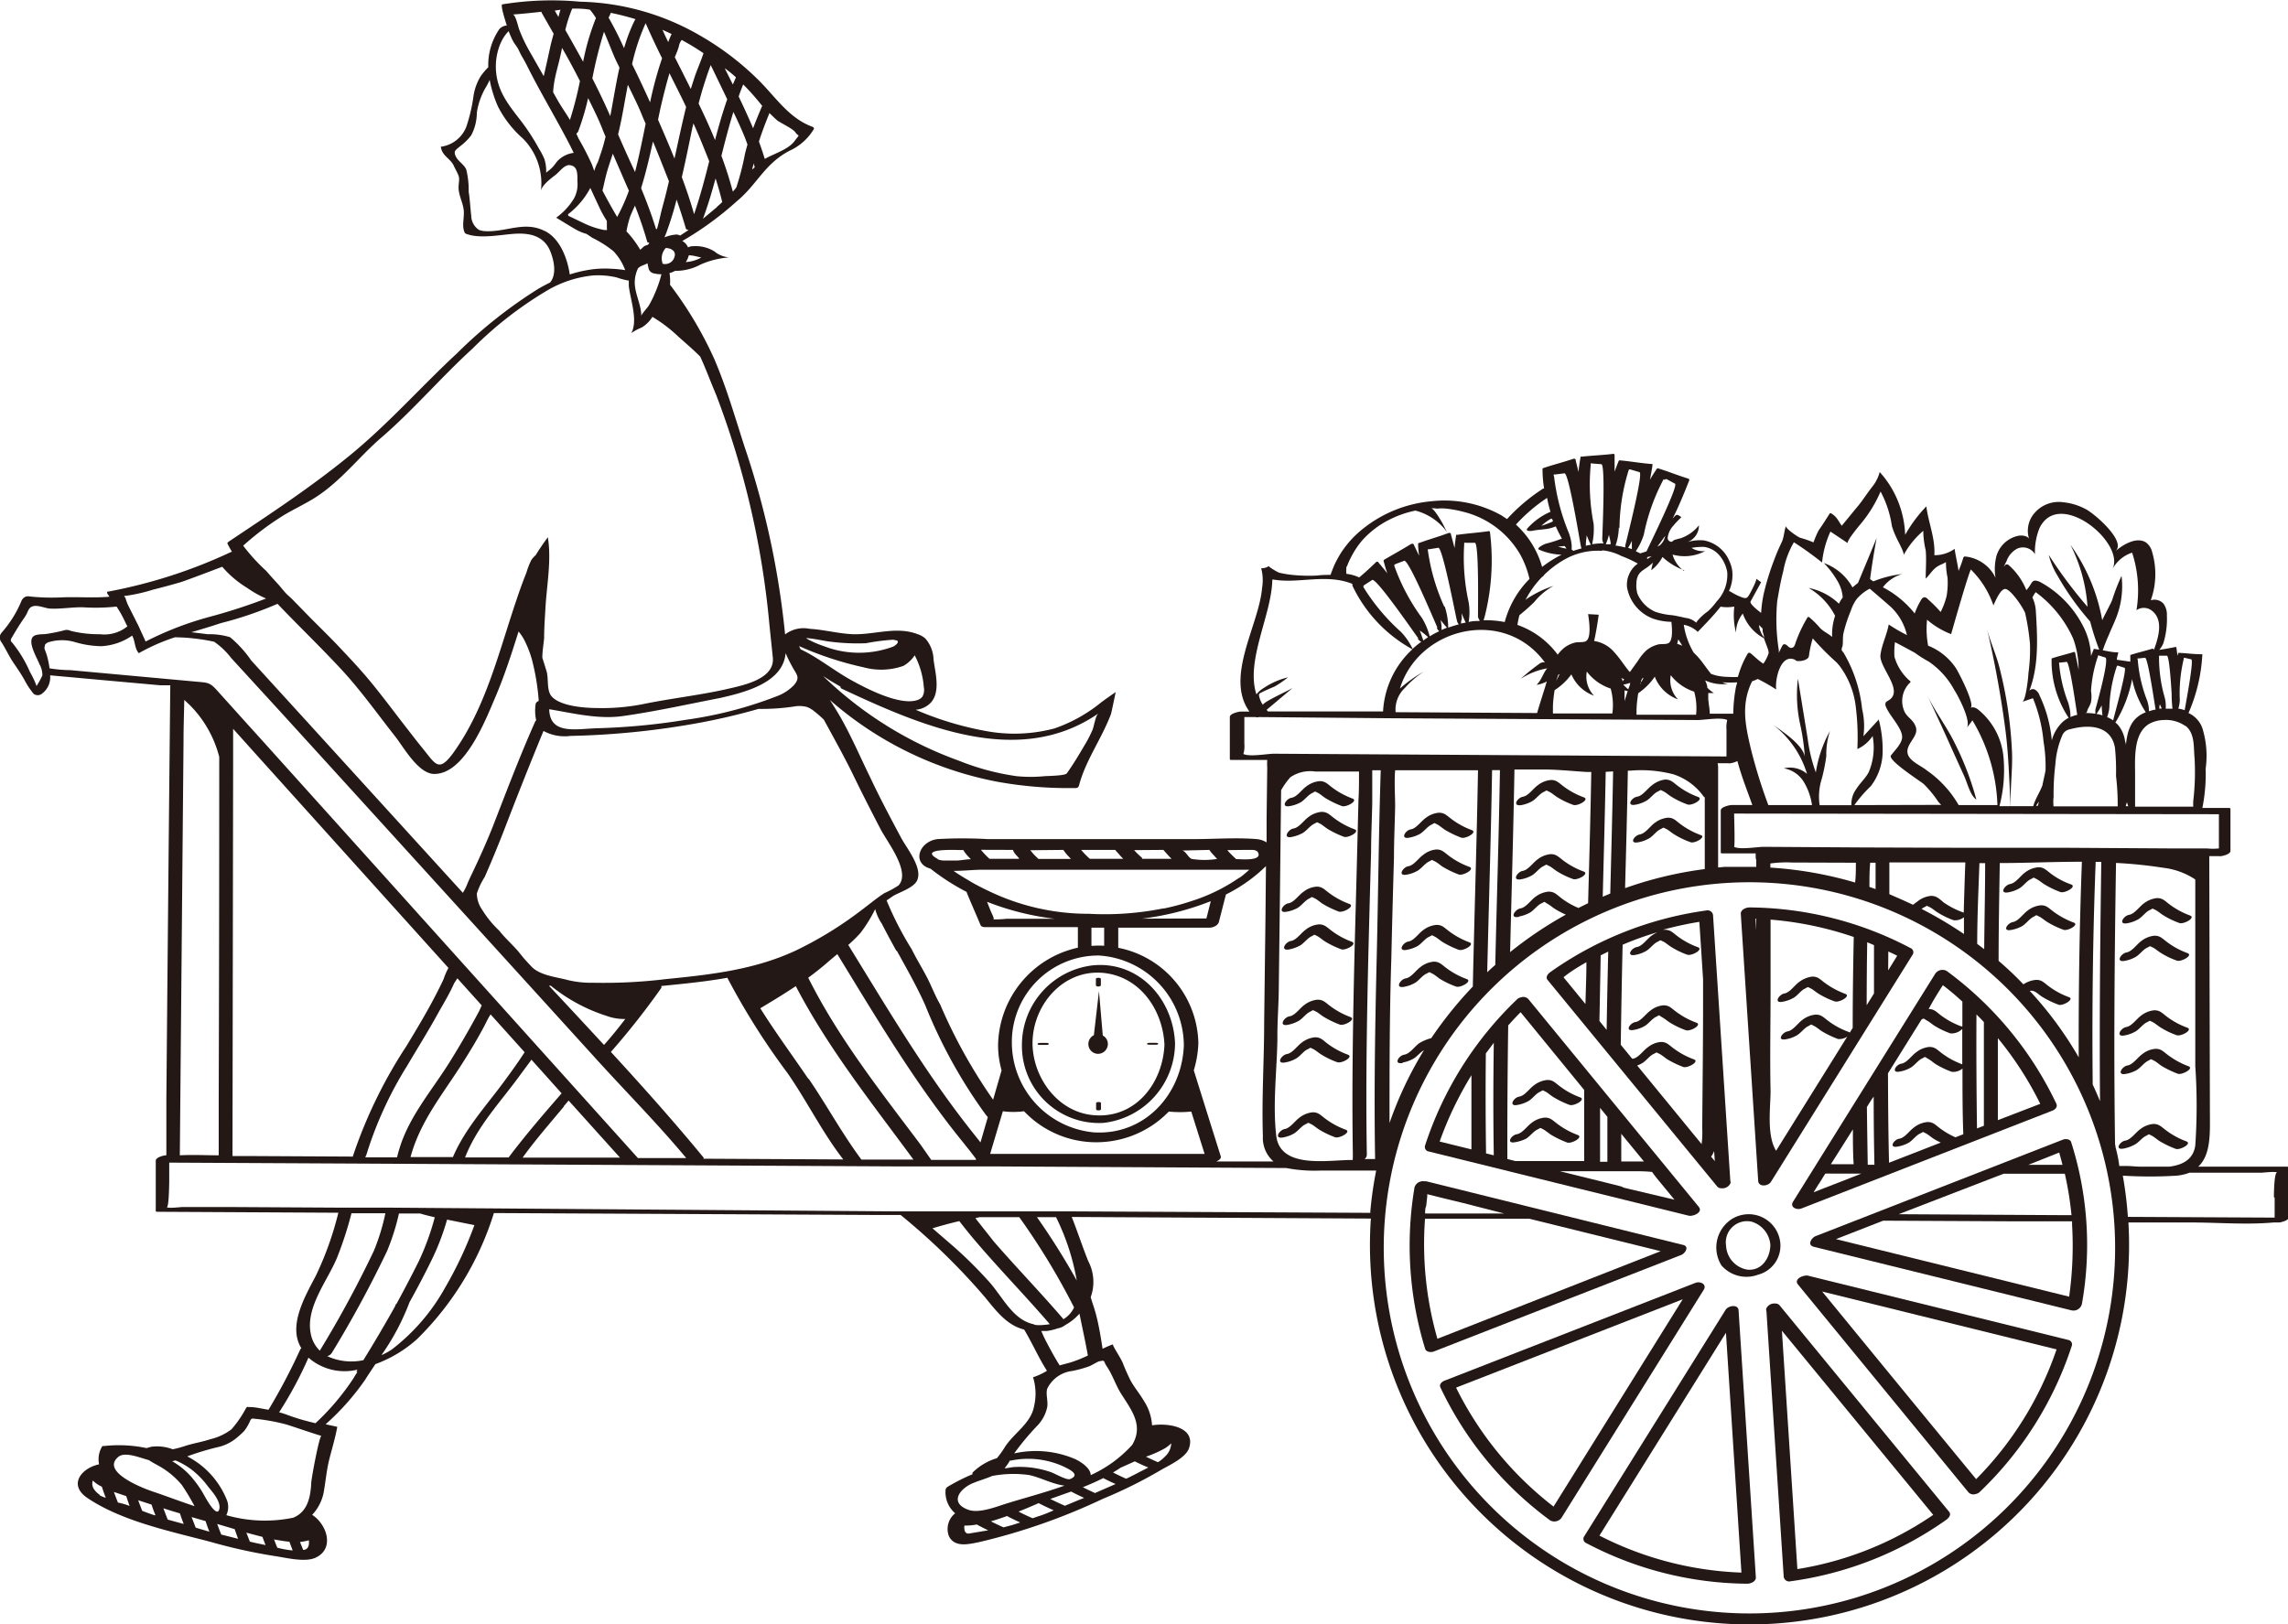 <svg xmlns="http://www.w3.org/2000/svg" viewBox="0 0 215.92 153.32"><defs><style>.cls-1{fill:#231815;}</style></defs><g id="レイヤー_2" data-name="レイヤー 2"><g id="レイヤー_6" data-name="レイヤー 6"><path class="cls-1" d="M168.25,94.56a3.33,3.33,0,0,0,1-.36c.39-.22.69-.69,1.07-.87s.17-.21.61,0c.24.14.46.34.71.49a8.23,8.23,0,0,0,1.5.71c.4.15,1.58-.5,1-.71a8,8,0,0,1-2-1.09c-.39-.3-.61-.55-1.12-.54a2.48,2.48,0,0,0-1.22.5c-.44.3-.88,1-1.4,1.09S167.33,94.75,168.25,94.56Z"/><path class="cls-1" d="M200.77,87.15a3.18,3.18,0,0,0,1-.36c.39-.22.7-.69,1.08-.87s.18-.2.61,0c.24.14.46.34.71.49a7.66,7.66,0,0,0,1.5.72c.4.15,1.58-.5,1-.71a7.54,7.54,0,0,1-2-1.1c-.39-.3-.6-.55-1.12-.54a2.41,2.41,0,0,0-1.22.49c-.44.31-.88,1-1.41,1.09S199.85,87.33,200.77,87.15Z"/><path class="cls-1" d="M200.53,90.7a3.15,3.15,0,0,0,1-.36c.39-.22.7-.69,1.08-.87s.17-.2.61,0c.24.14.46.34.71.49a7.4,7.4,0,0,0,1.5.72c.4.15,1.58-.5,1-.71a7.39,7.39,0,0,1-2-1.1c-.39-.3-.61-.55-1.12-.54a2.38,2.38,0,0,0-1.22.49c-.44.31-.88,1-1.41,1.09S199.62,90.88,200.53,90.7Z"/><path class="cls-1" d="M200.51,97.74a3.15,3.15,0,0,0,1-.36c.39-.22.7-.69,1.08-.87s.18-.2.61,0c.24.14.46.34.71.49a7.4,7.4,0,0,0,1.5.72c.4.15,1.58-.5,1-.71a7.39,7.39,0,0,1-2-1.1c-.39-.3-.6-.55-1.12-.54a2.38,2.38,0,0,0-1.22.49c-.44.31-.88,1-1.41,1.09S199.6,97.92,200.51,97.74Z"/><path class="cls-1" d="M200.63,101.37a3.22,3.22,0,0,0,1-.35c.38-.23.7-.69,1.08-.88s.17-.2.6,0c.25.14.47.35.71.5a9.39,9.39,0,0,0,1.5.72c.4.14,1.58-.51,1-.71a7.8,7.8,0,0,1-2-1.11c-.39-.3-.61-.55-1.12-.53a2.26,2.26,0,0,0-1.22.49c-.44.3-.89,1-1.41,1.08S199.71,101.56,200.63,101.37Z"/><path class="cls-1" d="M202.51,107.23c.37-.18.17-.21.6,0,.25.15.47.35.71.5a9.39,9.39,0,0,0,1.5.72c.4.15,1.59-.5,1-.71a7.52,7.52,0,0,1-2-1.11c-.39-.3-.61-.54-1.12-.53a2.38,2.38,0,0,0-1.22.49c-.44.31-.89,1-1.41,1.08s-1.06.93-.14.75a3.52,3.52,0,0,0,1-.36C201.81,107.88,202.13,107.41,202.51,107.23Z"/><path class="cls-1" d="M104.13,106a7.6,7.6,0,0,0,6.76-7.53c-.18-4.14-3.35-7.72-7.69-7.35a7.56,7.56,0,0,0-6.76,7.52A7.27,7.27,0,0,0,104.13,106Zm-6.69-7.51c0-3.61,2.88-7,6.67-6.65,3.48.34,5.63,3.5,5.78,6.78-.15,3.63-2.73,7-6.68,6.65C99.84,105,97.45,101.73,97.44,98.47Z"/><path class="cls-1" d="M103.63,99.48a.93.93,0,0,0,.92-.93.91.91,0,0,0-.48-.8l-.36-4.19-.48,4.16a.93.93,0,0,0-.52.84A.92.92,0,0,0,103.63,99.48Z"/><path class="cls-1" d="M98.74,98.45h-.59c-.05,0-.23,0-.23.1s.18.09.23.09h.59c.06,0,.23,0,.23-.1S98.79,98.45,98.74,98.45Z"/><path class="cls-1" d="M108.48,98.62h.59c.06,0,.23,0,.23-.09s-.18-.09-.23-.09h-.59s-.23,0-.23.09S108.43,98.62,108.48,98.62Z"/><path class="cls-1" d="M103.89,93v-.6c0-.13-.47-.13-.47,0s0,.39,0,.59S103.89,93.15,103.89,93Z"/><path class="cls-1" d="M103.44,104.13v.59c0,.13.46.13.46,0v-.6C103.9,104,103.44,104,103.44,104.13Z"/><path class="cls-1" d="M168,117.25a3,3,0,0,0-4.54-2.19,3.19,3.19,0,0,0-1,4.4,3.13,3.13,0,0,0,3.45.87A2.83,2.83,0,0,0,168,117.25Zm-3.11,2.6a2.41,2.41,0,0,1-2-2.26,2,2,0,0,1,2.39-2.27,2.48,2.48,0,0,1,1.79,2.2C167.05,118.75,166.26,120,164.87,119.85Z"/><path class="cls-1" d="M189.55,84.23a3.18,3.18,0,0,0,1-.36c.39-.22.7-.69,1.08-.87s.17-.21.6,0c.25.14.47.34.72.49a8.64,8.64,0,0,0,1.5.72c.4.14,1.58-.51,1-.72a7.11,7.11,0,0,1-2-1.09c-.39-.3-.61-.55-1.12-.53a2.35,2.35,0,0,0-1.22.49c-.44.31-.88,1-1.41,1.09S188.63,84.42,189.55,84.23Z"/><path class="cls-1" d="M195.7,87.09a7.69,7.69,0,0,1-2-1.1c-.39-.3-.61-.55-1.12-.53a2.38,2.38,0,0,0-1.22.49c-.44.31-.88,1-1.4,1.09s-1.06.93-.14.74a3.22,3.22,0,0,0,1-.35c.39-.23.69-.69,1.07-.88s.17-.21.61,0c.24.14.47.34.71.49a8.28,8.28,0,0,0,1.5.72C195.08,87.94,196.26,87.29,195.7,87.09Z"/><path class="cls-1" d="M121.74,76.09a3.22,3.22,0,0,0,1-.35c.38-.22.7-.69,1.08-.87s.17-.21.6,0c.25.15.47.35.71.5a9.39,9.39,0,0,0,1.5.72c.4.15,1.59-.5,1-.71a7.52,7.52,0,0,1-2-1.11c-.39-.3-.61-.55-1.12-.53a2.38,2.38,0,0,0-1.22.49c-.44.3-.89,1-1.41,1.08S120.82,76.28,121.74,76.09Z"/><path class="cls-1" d="M121.93,79a3.52,3.52,0,0,0,1-.36c.38-.22.7-.69,1.08-.87s.17-.2.6,0c.25.15.47.35.71.5a9.39,9.39,0,0,0,1.5.72c.4.15,1.59-.5,1-.71a7.52,7.52,0,0,1-2-1.11c-.39-.3-.61-.54-1.12-.53a2.38,2.38,0,0,0-1.22.49c-.44.31-.89,1-1.41,1.08S121,79.21,121.93,79Z"/><path class="cls-1" d="M121.45,86.06a3.31,3.31,0,0,0,1-.35c.38-.23.7-.69,1.08-.88s.17-.2.6,0c.25.14.47.35.71.5a9,9,0,0,0,1.5.72c.4.14,1.58-.51,1-.72a7.48,7.48,0,0,1-2-1.1c-.39-.3-.61-.55-1.12-.53a2.26,2.26,0,0,0-1.22.49c-.44.3-.89,1-1.41,1.08S120.53,86.25,121.45,86.06Z"/><path class="cls-1" d="M121.68,89.62a3.63,3.63,0,0,0,1-.36c.38-.22.7-.69,1.08-.87s.17-.21.6,0c.25.15.47.35.71.5a9,9,0,0,0,1.5.72c.4.15,1.58-.5,1-.71a7.52,7.52,0,0,1-2-1.11c-.39-.3-.61-.54-1.12-.53a2.35,2.35,0,0,0-1.22.49c-.44.31-.89,1-1.41,1.08S120.76,89.8,121.68,89.62Z"/><path class="cls-1" d="M121.54,96.74a3.41,3.41,0,0,0,1-.36c.39-.22.7-.69,1.08-.87s.18-.2.61,0c.24.14.46.34.71.49a9,9,0,0,0,1.5.72c.4.15,1.58-.5,1-.71a7.57,7.57,0,0,1-2-1.11c-.39-.3-.6-.54-1.12-.53a2.41,2.41,0,0,0-1.22.49c-.44.31-.88,1-1.41,1.08S120.63,96.92,121.54,96.74Z"/><path class="cls-1" d="M121.3,100.29a3.18,3.18,0,0,0,1-.36c.39-.22.7-.69,1.08-.87s.18-.2.61,0c.24.14.46.34.71.49a7.66,7.66,0,0,0,1.5.72c.4.15,1.58-.5,1-.71a7.54,7.54,0,0,1-2-1.1c-.39-.31-.6-.55-1.12-.54a2.41,2.41,0,0,0-1.22.49c-.44.31-.88,1-1.41,1.09S120.38,100.47,121.3,100.29Z"/><path class="cls-1" d="M121.1,107.37a3.24,3.24,0,0,0,1-.36c.38-.22.7-.69,1.08-.87s.17-.2.6,0c.25.14.47.34.71.49a7.94,7.94,0,0,0,1.5.72c.4.15,1.59-.5,1-.71a7.48,7.48,0,0,1-2-1.1c-.39-.3-.61-.55-1.12-.54a2.38,2.38,0,0,0-1.22.49c-.44.31-.89,1-1.41,1.09S120.18,107.55,121.1,107.37Z"/><path class="cls-1" d="M133,79.07a3.22,3.22,0,0,0,1-.35c.38-.22.7-.69,1.08-.87s.17-.21.6,0c.25.15.47.35.71.5a9.39,9.39,0,0,0,1.5.72c.4.15,1.58-.5,1-.71a7.52,7.52,0,0,1-2-1.11c-.39-.3-.61-.54-1.12-.53a2.35,2.35,0,0,0-1.22.49c-.44.3-.89,1-1.41,1.08S132.1,79.26,133,79.07Z"/><path class="cls-1" d="M132.77,82.56a3,3,0,0,0,1-.36c.38-.22.7-.69,1.08-.87s.17-.2.6,0c.25.14.47.34.71.5a9.39,9.39,0,0,0,1.5.72c.4.14,1.59-.51,1-.72a7.48,7.48,0,0,1-2-1.1c-.39-.3-.61-.55-1.12-.54a2.28,2.28,0,0,0-1.22.5c-.44.3-.89,1-1.41,1.08S131.85,82.75,132.77,82.56Z"/><path class="cls-1" d="M132.77,89.66a3.31,3.31,0,0,0,1-.35c.38-.22.69-.69,1.08-.87s.17-.21.6,0c.25.15.47.35.71.5a9,9,0,0,0,1.5.72c.4.15,1.58-.5,1-.71a7.52,7.52,0,0,1-2-1.11c-.39-.3-.61-.55-1.12-.53a2.41,2.41,0,0,0-1.23.49c-.43.3-.88,1-1.4,1.08S131.85,89.85,132.77,89.66Z"/><path class="cls-1" d="M132.52,93.15a3.08,3.08,0,0,0,1-.36c.38-.22.69-.69,1.08-.87s.17-.2.6,0c.25.14.47.34.71.5a8.23,8.23,0,0,0,1.5.71c.4.15,1.58-.5,1-.71a7.48,7.48,0,0,1-2-1.1c-.39-.3-.61-.55-1.12-.54a2.34,2.34,0,0,0-1.23.5c-.43.3-.88,1-1.4,1.08S131.6,93.34,132.52,93.15Z"/><path class="cls-1" d="M143.58,76a3.33,3.33,0,0,0,1-.36c.38-.22.7-.69,1.08-.87s.17-.2.6,0c.25.14.47.34.71.49a7.66,7.66,0,0,0,1.5.72c.4.15,1.58-.5,1-.71a7.48,7.48,0,0,1-2-1.1c-.39-.3-.61-.55-1.12-.54a2.35,2.35,0,0,0-1.22.49c-.44.31-.89,1-1.41,1.09S142.66,76.14,143.58,76Z"/><path class="cls-1" d="M143.56,83a3.24,3.24,0,0,0,1-.36c.38-.22.7-.69,1.08-.87s.17-.2.6,0c.25.14.47.34.71.49a7.94,7.94,0,0,0,1.5.72c.4.15,1.58-.5,1-.71a7.48,7.48,0,0,1-2-1.1c-.39-.3-.61-.55-1.12-.54a2.35,2.35,0,0,0-1.22.49c-.44.31-.89,1-1.41,1.09S142.64,83.18,143.56,83Z"/><path class="cls-1" d="M143.22,104.3a3.13,3.13,0,0,0,1-.35c.39-.22.7-.69,1.08-.87s.18-.21.61,0c.24.15.46.35.71.5a8.64,8.64,0,0,0,1.5.72c.4.15,1.58-.5,1-.71a7.42,7.42,0,0,1-2-1.11c-.39-.3-.6-.55-1.12-.53a2.38,2.38,0,0,0-1.22.49c-.44.3-.88,1-1.41,1.08S142.31,104.49,143.22,104.3Z"/><path class="cls-1" d="M144,107.5c.38-.22.7-.69,1.08-.87s.17-.21.6,0c.25.15.47.35.71.5a9,9,0,0,0,1.5.72c.4.15,1.58-.5,1-.71a7.52,7.52,0,0,1-2-1.11c-.39-.3-.61-.54-1.12-.53a2.35,2.35,0,0,0-1.22.49c-.44.31-.89,1-1.41,1.08s-1.06.93-.14.75A3.63,3.63,0,0,0,144,107.5Z"/><path class="cls-1" d="M155.9,74.13c-.44.31-.88,1-1.41,1.08s-1.05.93-.14.75a3.15,3.15,0,0,0,1-.36c.39-.22.7-.69,1.08-.87s.18-.2.61,0c.24.14.46.34.71.49a8,8,0,0,0,1.5.72c.4.15,1.58-.5,1-.71a7.31,7.31,0,0,1-2-1.11c-.39-.3-.6-.54-1.12-.53A2.41,2.41,0,0,0,155.9,74.13Z"/><path class="cls-1" d="M160.5,78.83a7.54,7.54,0,0,1-2-1.1c-.39-.3-.6-.55-1.12-.54a2.41,2.41,0,0,0-1.22.49c-.44.31-.88,1-1.41,1.09s-1.05.92-.14.74a3.15,3.15,0,0,0,1-.36c.39-.22.7-.69,1.08-.87s.18-.2.61,0c.24.14.46.34.71.49a7.4,7.4,0,0,0,1.5.72C159.88,79.69,161.06,79,160.5,78.83Z"/><path class="cls-1" d="M154.2,97.22a3.08,3.08,0,0,0,1-.36c.38-.22.7-.69,1.08-.87s.17-.2.6.05c.25.14.47.34.71.49a7.94,7.94,0,0,0,1.5.72c.4.15,1.58-.5,1-.71a7.48,7.48,0,0,1-2-1.1c-.39-.3-.61-.55-1.12-.54a2.28,2.28,0,0,0-1.22.5c-.44.3-.89,1-1.41,1.08S153.28,97.4,154.2,97.22Z"/><path class="cls-1" d="M181.75,65.38Q183,68,184.2,70.7l1.17,2.58c.29.64.56,1.81,1.14,2.2a27.6,27.6,0,0,0-2-5.25C183.7,68.55,182.52,67.05,181.75,65.38Z"/><path class="cls-1" d="M167.14,111.54l13.33-21.38a.43.43,0,0,0-.09-.62,33.05,33.05,0,0,0-15.26-3.88h0c-.39,0-.86.23-.84.61l1.64,25.18C165.93,112.08,166.88,112,167.14,111.54ZM178.2,89.82c.28.13.57.26.84.4l-.85,1.38C178.19,91,178.2,90.41,178.2,89.82Zm-2-.87c.22.08.44.18.65.27l0,4.56-.69,1.11Q176.16,91.92,176.21,89ZM167.09,103c-.07-3.18,0-6.38,0-9.57,0-2.2,0-4.41,0-6.62a32.17,32.17,0,0,1,7.85,1.64c-.06,2.86-.1,5.72-.1,8.58l-.28.45a.21.21,0,0,0-.11-.07,7.39,7.39,0,0,1-2-1.1c-.39-.3-.61-.55-1.13-.53a2.41,2.41,0,0,0-1.22.49c-.43.31-.88,1-1.4,1.09s-1.06.93-.14.74a3,3,0,0,0,1-.36c.39-.22.69-.68,1.08-.87s.16-.21.6,0c.25.14.47.34.71.49a9.39,9.39,0,0,0,1.5.72,1.31,1.31,0,0,0,.88-.23l-6.72,10.78C166.7,107.16,167.09,104.5,167.09,103Zm-1.44-16.28h.07v1.12Z"/><path class="cls-1" d="M162.05,112a.51.51,0,0,0,.35.17h.08a.83.83,0,0,0,.81-.44.39.39,0,0,0,0-.28l-1.63-25.07a.52.52,0,0,0-.65-.43,33.31,33.31,0,0,0-14.7,5.81c-.23.17-.49.47-.26.75Zm-.22-2.39-.35-.42a2.77,2.77,0,0,0,.2-.34,1.19,1.19,0,0,0,.08-.2Zm-8.7-20.43A29.27,29.27,0,0,1,156.42,88a3.47,3.47,0,0,0-.54.31c-.44.31-.88,1-1.41,1.09s-1.05.92-.14.74a3.15,3.15,0,0,0,1-.36c.39-.22.7-.69,1.08-.87s.17-.2.61,0c.24.14.46.34.71.49a7.58,7.58,0,0,0,1.49.72c.41.15,1.59-.5,1-.71a7.39,7.39,0,0,1-2-1.1c-.39-.3-.61-.55-1.12-.54a1.13,1.13,0,0,0-.18,0,33.06,33.06,0,0,1,3.45-.75l.35,5.43c0,.79,0,1.58,0,2.37,0,3.9-.05,7.79-.08,11.69a8.15,8.15,0,0,1-.06,1.49l-6.08-7.42a2.11,2.11,0,0,0,.46-.21c.38-.22.7-.69,1.08-.87s.17-.2.6,0c.25.14.47.34.71.5a9.39,9.39,0,0,0,1.5.72c.4.14,1.58-.51,1-.72a7.48,7.48,0,0,1-2-1.1c-.39-.3-.61-.55-1.12-.54a2.28,2.28,0,0,0-1.22.5c-.44.3-.89,1-1.41,1.08l-.07,0-1.08-1.32C153,95.53,153.05,92.33,153.13,89.14Zm-2.07,1,.71-.35q-.09,3.69-.15,7.39l-.68-.84Q151,93.2,151.06,90.09Zm-1.35.74c0,1.28-.06,2.57-.09,3.86l-2.07-2.53C148.25,91.68,149,91.24,149.71,90.83Z"/><path class="cls-1" d="M162.85,123.64,149.52,145a.43.43,0,0,0,.09.62,33.05,33.05,0,0,0,15.26,3.88h0c.39,0,.86-.23.83-.61l-1.63-25.18C164.06,123.1,163.11,123.23,162.85,123.64Zm1.49,24.81a31.87,31.87,0,0,1-13.4-3.49l11.94-19.15Z"/><path class="cls-1" d="M167.94,123.22a.51.51,0,0,0-.35-.17h-.08a.83.83,0,0,0-.81.44.39.39,0,0,0,0,.28l1.63,25.07a.52.52,0,0,0,.65.43,33.19,33.19,0,0,0,14.7-5.81c.22-.16.49-.47.26-.75Zm1.68,24.9-1.46-22.5L182.44,143A31.45,31.45,0,0,1,169.62,148.12Z"/><path class="cls-1" d="M194.68,107.58l-23.34,9.11c-.38.15-.82.82-.19,1l24.32,6a.82.82,0,0,0,1-.59,31.9,31.9,0,0,0-1-15.24C195.4,107.52,194.94,107.48,194.68,107.58Zm-.35,1.22c.11.39.21.78.31,1.16l-3.23,0Zm-5.25,2,5.78,0a32.16,32.16,0,0,1,.63,3.91h-.58l-15.73-.09Zm6.18,11.6-22-5.43,4.46-1.74,12.37.06,5.45,0a2.48,2.48,0,0,1,0,.27A34.44,34.44,0,0,1,195.26,122.45Z"/><path class="cls-1" d="M160,121.1l-23.62,9.21,0,0c-.33.11-.59.38-.44.68a33.2,33.2,0,0,0,10.36,12.54.83.83,0,0,0,1.06-.25l13.43-21.54C161.09,121.25,160.48,120.92,160,121.1Zm-13.39,21.12a32.22,32.22,0,0,1-9.2-11.23l21.39-8.34Z"/><path class="cls-1" d="M195.23,126.5l-24.61-6.08c-.4-.09-1.38.31-.94.84l16.09,19.62a.66.66,0,0,0,.69.15.73.73,0,0,0,.37-.19l0,0,.06-.06A33.37,33.37,0,0,0,195.53,127,.43.43,0,0,0,195.23,126.5Zm-8.74,13.13q-7.28-8.85-14.53-17.71l22.12,5.46A32.16,32.16,0,0,1,186.49,139.63Z"/><path class="cls-1" d="M215.68,110.13l-8.23,0c1.24-1.16,1.1-3.29,1.1-5.19l-.06-24.12h.92a.93.93,0,0,0,.19,0c.39-.06.88-.24.89-.48l0-4c0-.08-.22-.07-.24-.07h-2.41a16.56,16.56,0,0,0,.31-3.71,8.81,8.81,0,0,0-.31-3.82,2.48,2.48,0,0,0-1.31-1.43,15.82,15.82,0,0,0,1.3-5.42c0-.05,0-.1,0-.13a.11.11,0,0,0-.08,0c-.71,0-1.4-.1-2.11-.13a.1.1,0,0,0-.07,0s0,0,0,0-.05.18-.08.27l-.09-.7s0-.1-.06-.12a.11.11,0,0,0-.08,0c-.5.11-1,.19-1.49.27a2.3,2.3,0,0,0,.38-.61,7.65,7.65,0,0,0,.34-2.63,1.75,1.75,0,0,0-.31-1.11,1.13,1.13,0,0,0-1.21-.33,7.36,7.36,0,0,0,.14-4.52,1.61,1.61,0,0,0-.59-.94c-.86-.56-2.11.15-2.89.82,1.1-.94-2.09-3.65-2.86-4a5.64,5.64,0,0,0-2.08-.62A3,3,0,0,0,192,48.43a2.54,2.54,0,0,0-.48,2.54c-.06-.37-.67-.48-1.11-.38a2.74,2.74,0,0,0-2,1.88,5,5,0,0,0-.09,2.07,3.57,3.57,0,0,0-2.81-2,.32.32,0,0,0-.14,0,.26.26,0,0,0-.11.17,11,11,0,0,1-.43,1.18c-.1-.7-.28-1.42-.37-2.08a3.23,3.23,0,0,1-1.91.6.28.28,0,0,1,0-.09c.07-1.57-.57-3-.76-4.52a13.23,13.23,0,0,0-2,2.69,9.3,9.3,0,0,0-2.4-5.93,3.78,3.78,0,0,1-.72,1.41c-.45.57-.84,1.19-1.29,1.75l-.21.25-1.36,1.66c-.36-.48-.42-.81-1-1.17a.21.21,0,0,0-.1,0s-.06,0-.08.08c-.32.5-.63,1-1,1.52a9.54,9.54,0,0,0-.49,1.14,10.56,10.56,0,0,0-1.27-.44c-.23-.09-1.41-.88-1.32-1.12-.2.54-.17,1-.41,1.55a17.25,17.25,0,0,0-.71,1.66,23.57,23.57,0,0,0-1,3.27,11.2,11.2,0,0,0-.23,1.74c-.55-.42-1.08-.89-1-1.08l1-1.82-.47-.33c.11.08-.48,1.2-.55,1.33-.28.49-.32.6-.84.41a6,6,0,0,1-.95-.47.52.52,0,0,0-.23-.1,3.61,3.61,0,0,0,.31-1.94,3.15,3.15,0,0,0-.25-.85,3.25,3.25,0,0,0-2.45-2,4.13,4.13,0,0,0-1.52.16,1.67,1.67,0,0,0,1.08-1.58,3.76,3.76,0,0,1-1.72,1.22,4.94,4.94,0,0,0-.55.15c-.1,0-.2.15-.3.18s-.39-.08-.38-.37a2,2,0,0,1,.54-1.15,8,8,0,0,1,.75-.79,1,1,0,0,0-.36-.22.17.17,0,0,0-.1,0,.26.26,0,0,0-.11.07,3.58,3.58,0,0,0-.26.29c.58-1.16,1.08-2.37,1.55-3.56a.19.19,0,0,0,0-.19.16.16,0,0,0-.1-.05c-.94-.29-1.85-.66-2.79-.95a.21.21,0,0,0-.11,0l-.05.06c-.23.33-.44.67-.63,1,.08-.43.16-.87.23-1.3,0-.06,0-.14,0-.18a.21.21,0,0,0-.11,0c-1-.08-1.94-.25-2.93-.34,0,0-.07,0-.1,0s0,0-.05.07c-.14.34-.27.69-.38,1,0-.5,0-1,0-1.5,0-.07,0-.15-.06-.18a.25.25,0,0,0-.12,0c-1,.12-1.95.15-2.94.26a.21.21,0,0,0-.1,0s0,0,0,.08c-.08.45-.14.91-.19,1.36-.08-.36-.17-.72-.26-1.08,0-.07,0-.14-.1-.16a.25.25,0,0,0-.12,0c-.93.32-1.88.55-2.82.87a.13.13,0,0,0-.09.06.19.19,0,0,0,0,.08q0,.9.15,1.8l-.09,0A17.24,17.24,0,0,0,142.22,49l-.53-.35a11,11,0,0,0-6.62-1.33,12.06,12.06,0,0,0-6.43,2.58,9.59,9.59,0,0,0-2,2.15,10.26,10.26,0,0,0-.72,1.3c-.1.23-.19.47-.28.7a2.32,2.32,0,0,1-.08.22c-.4,0-.82,0-1.26.06a15.31,15.31,0,0,1-2.44-.07,9.88,9.88,0,0,1-1.11-.19c-.1,0-1.09-.58-1-.64a1.18,1.18,0,0,1-.73.21,4.42,4.42,0,0,1,.08,1.88c-.28,3.46-3.54,8.4-1.19,11.65h-.78c-.24,0-1.07.19-1.07.51l0,4c0,.07.22.06.24.06l3.29,0a5.73,5.73,0,0,0,0,.72l-.06,4.81,0,2.25a2.13,2.13,0,0,0-.94-.31c-1.93-.16-4,0-5.89,0h-2.28l-17.22,0a41.29,41.29,0,0,0-4.72,0c-1.76.21-2.47,2.3-.67,2.79a21.1,21.1,0,0,0,3.4,2.19h0c.31.8,1,2.34,1.32,3.13.07.17.28.2.43.2h8.76v1.94a9.59,9.59,0,0,0-7.53,9.16,8.78,8.78,0,0,0,.33,2.42l-.8,2.77a49.75,49.75,0,0,1-5-9c-.48-.82-.82-1.75-1.26-2.59s-1-1.75-1.42-2.61A30.7,30.7,0,0,1,83.67,85l.6-.41c.52-.33,1.9-.75,2.26-1.44.61-1.2-1-3.11-1.52-4.12-1-1.87-2-3.75-2.89-5.65-.82-1.67-1.56-3.38-2.43-5-.42-.8-.89-1.55-1.37-2.3a33.44,33.44,0,0,0,15.77,7.71,37.76,37.76,0,0,0,7.36.6.38.38,0,0,0,.28-.07.46.46,0,0,0,.11-.22c.62-2.34,2.14-4.39,3-6.69.08-.24.42-2,.46-2.08-.47.31-.91.63-1.34.94a14.43,14.43,0,0,1-4.44,2.49A14.69,14.69,0,0,1,93,69a30.42,30.42,0,0,1-6.59-2,2.21,2.21,0,0,0,1.45-.69c.92-1.06.39-2.83.24-4.05a3.12,3.12,0,0,0-.79-2,2.1,2.1,0,0,0-.7-.39c-2-.78-4.07.06-6.12,0-1.38-.06-2.72-.43-4.08-.51a2.86,2.86,0,0,0-2.32.53A79.51,79.51,0,0,0,70.24,42.1c-.88-2.74-1.68-5.51-2.81-8.16a35.86,35.86,0,0,0-4.2-7.06,4.71,4.71,0,0,0,0-.66,3.29,3.29,0,0,0-.05-.44l.17-.05a2.21,2.21,0,0,0,.35-.16,5,5,0,0,0,2.42-.6,8.07,8.07,0,0,1,2.68-.67,2.59,2.59,0,0,1-1.23-.45l-.11-.09a3.33,3.33,0,0,0-2-.52,1.12,1.12,0,0,0-.53.11,1.21,1.21,0,0,0-.54-.6A30.34,30.34,0,0,0,69.53,19c1.93-1.59,2.61-3.54,5-4.78a5.14,5.14,0,0,0,2.25-2c.08-.12,0-.19-.08-.24-2.16-.78-3.38-2.64-4.92-4.22a26.63,26.63,0,0,0-5.76-4.43A23.54,23.54,0,0,0,54.75.16a29.08,29.08,0,0,0-7.34.25c-.19,0,.13,1.11.42,2a1,1,0,0,0-.7.33,6,6,0,0,0-1.05,3.61,5.84,5.84,0,0,0-.74.88,5.09,5.09,0,0,0-.64,1.73,15.92,15.92,0,0,1-.69,3,3,3,0,0,1-2.33,1.88s-.06,0-.07,0a.13.13,0,0,0,0,.06c.12.82.9,1.07,1.21,1.74.14.31.36.67.47,1s-.07.87,0,1.31c.08.69.44,1.3.48,2s-.2,1.39.08,2a.21.21,0,0,0,.14.12c1.29.5,3.21.09,4.54,0s2.75.12,3.38,1.6c.35.84.67,2.2,0,3,0,0,0,0,0,0-.37.18-.74.38-1.09.58a44,44,0,0,0-7.7,6.11C39.68,36.55,36.67,40,33,43s-7.51,5.52-11.39,8.11c0,0-.18.13-.15.19.13.27.28.53.43.79l-.05,0a47.93,47.93,0,0,1-11.65,3.76l-.08,0s0,.1,0,.15l.22.33c-1.48.13-3,0-4.48.06a19.75,19.75,0,0,1-3-.08,1,1,0,0,0-.39,0,.75.75,0,0,0-.42.38,10.66,10.66,0,0,1-1.86,3A.83.83,0,0,0,0,60a.76.76,0,0,0,.17.67c.39.62.7,1.31,1.11,1.91s.68,1,1,1.55a7.21,7.21,0,0,0,.9,1.37A.64.64,0,0,0,4,65.45a1.91,1.91,0,0,0,.73-1.7l5.62.51,4.78.43c.27,0,.6,0,.94,0q-.2,19.58-.37,39.15c0,1.74,0,3.48,0,5.22-.31,0-1,.21-1,.5l0,4.77c0,.07.22.06.23.06l17,.09a30.45,30.45,0,0,1-2.12,5.94c-1,1.92-2.68,4.74-1.37,6.85a.35.35,0,0,0-.1.11,57,57,0,0,1-3,5.7l-.89-.16a5.56,5.56,0,0,0-1-.1.31.31,0,0,0-.13,0,.32.32,0,0,0-.1.1,10.5,10.5,0,0,1-1.37,2,5.33,5.33,0,0,1-2,.94c-.74.25-1.58.38-2.33.62a9.88,9.88,0,0,1-1.22.33,4.13,4.13,0,0,0-2-.24,3.66,3.66,0,0,0-.46.13h0a12.75,12.75,0,0,0-4-.2l-.15,0a.26.26,0,0,0-.1.13,2.32,2.32,0,0,0-.24,1.6c-1.66.35-2.95,1.93-1.1,3.18,3.29,2.21,7.84,3.14,11.62,4.14a50.92,50.92,0,0,0,6,1.33c1.12.16,3,.66,4,.12,1.73-.89.94-3.14-.41-4a4.29,4.29,0,0,0,1.13-2.39c.16-.94.24-1.86.47-2.79s.58-2.07.77-3.13l-1.1-.24a23.6,23.6,0,0,0,3.7-4.16c.32-.51.65-1,1-1.52a12.13,12.13,0,0,0,3.93-2.36,28.57,28.57,0,0,0,7.25-11.9l35.93.18,2.45,0A62,62,0,0,1,93,122.51c1.21,1.51,2.15,2.62,3.65,3,.76,1.26,1.35,2.64,2.15,3.89a5.78,5.78,0,0,1-1.31.61,5.23,5.23,0,0,1,.1,2.72c-.31,1.71-2,2.58-2.84,4a8.48,8.48,0,0,1-.67.92A5.5,5.5,0,0,0,91.79,139a.14.14,0,0,0,0,.16l-.38.16a18.79,18.79,0,0,0-1.93,1,1,1,0,0,0-.16.12.47.47,0,0,0-.09.31,2.6,2.6,0,0,0,.91,2.1,1.9,1.9,0,0,0-.59,2.16c.54,1.1,1.86.76,2.82.57a58.41,58.41,0,0,0,11.7-4.09,43.5,43.5,0,0,0,5.43-2.69c.79-.47,2.4-1.17,2.71-2.1.67-2-2-2.4-3.49-2.15a4.75,4.75,0,0,0-.77-2.31c-.37-.63-.85-1.21-1.22-1.85a18.27,18.27,0,0,1-.78-1.75c-.26-.56-.63-1.07-.91-1.64,0,0,0-.06,0-.07a.11.11,0,0,0-.08,0c-.31.11-.61.25-.91.39-.13-.86-.27-1.72-.46-2.58a14.84,14.84,0,0,0-.44-1.58c-.08-.24-.15-.47-.22-.71v0a4.22,4.22,0,0,0-.24-3.42c-.55-1.37-1-2.77-1.55-4.15l28.23.15a35.82,35.82,0,1,0,71.49.37l5.93,0c2.55,0,5.21.23,7.76,0,.11,0,.24,0,.35,0l.22,0c.38-.07.86-.24.86-.46,0-1.59,0-3.18,0-4.77C215.92,110.12,215.7,110.13,215.68,110.13ZM65,24.1c.4,0,.79.13,1.18.21a3.47,3.47,0,0,1-1.46.43A1.92,1.92,0,0,0,65,24.1Zm-55.6,117a1.9,1.9,0,0,1-.56-.57.91.91,0,0,1-.08-.77,2.83,2.83,0,0,0,.85.58c.12.36.24.71.37,1.05A2.62,2.62,0,0,1,9.39,141.14Zm200-64.24c0,.45,0,.9,0,1.35s0,.64,0,1,0,.59,0,.88a5.42,5.42,0,0,1-1.14,0l-1.19,0c-.78,0-1.56,0-2.33,0l-9.6-.06-9.6,0L176,80l-9.55-.06c-.62,0-2.23.29-2.8,0,.09-.14,0-2.92,0-3.14ZM195.25,94.13a7.39,7.39,0,0,1-2-1.1c-.39-.3-.61-.55-1.12-.53a2.52,2.52,0,0,0-1.18.42c-.74-.78-1.53-1.52-2.34-2.22,0-3.07.06-6.15.11-9.23,2.59,0,5.17-.13,7.75-.12-.23,6.11-.32,12.29-.3,18.46a34.86,34.86,0,0,0-4.62-6.27c.47-.11.77.32,1.21.58a8.64,8.64,0,0,0,1.5.72C194.63,95,195.81,94.33,195.25,94.13Zm2.52-12.77h.53c-.11,7.53-.18,15.06-.12,22.59-.22-.53-.45-1.06-.69-1.57C197.42,95.38,197.5,88.32,197.77,81.36Zm-10.43.12c0,2.71-.07,5.41-.09,8.12l-.66-.5c0-2.54.12-5.09.21-7.62h.54Zm-4,3.63c-.39-.31-.61-.55-1.12-.54a2.38,2.38,0,0,0-1.22.49l-.47.35c-.73-.35-1.48-.67-2.23-1,0-1,0-2,0-3l7.17,0q-.09,2.37-.15,4.74A7.77,7.77,0,0,1,183.31,85.11Zm2,1.49c0,.53,0,1.05,0,1.57a38.24,38.24,0,0,0-4-2.37,1.64,1.64,0,0,1,.22-.14c.37-.18.17-.2.6,0,.25.14.47.34.72.49a7.58,7.58,0,0,0,1.49.72A1.34,1.34,0,0,0,185.32,86.6ZM177,81.44l0,2.49-.58-.21c0-.76,0-1.52.07-2.28Zm-1.86,0c0,.62,0,1.24-.07,1.87a36.26,36.26,0,0,0-8-1.41v-.39a11.23,11.23,0,0,1,2.07-.09Zm-9.4-.32c0,.24,0,.47,0,.71-1,0-2,0-3,0l-.6.06V81l0-4.82,0-2.41c0-.4,0-.8,0-1.2,0-.17,0-.35-.05-.52h1a.58.58,0,0,0,.2,0,2.1,2.1,0,0,0,.67-.21c.38,1.43.94,2.84,1.41,4.15h-1.91c-.24,0-1.07.18-1.07.51l0,4c0,.07.22.06.24.06l3.06,0C165.67,80.76,165.7,81,165.7,81.12Zm-4.61-16.23a2.08,2.08,0,0,0-.12-.44l-.09-.22a4,4,0,0,0,2.16.33,1.56,1.56,0,0,1-.55-.15,11,11,0,0,0,1.4,0c0,.12-.06.24-.09.36a14.16,14.16,0,0,0-.27,2.6h-2.22c0-.47-.11-.92-.14-1.4,0-.2,0-.38,0-.55h.53A3.35,3.35,0,0,1,161.09,64.89Zm16.2,3-1.48,1.61a6.92,6.92,0,0,0-.12-2.56A13.14,13.14,0,0,0,174,61.65l-.2-.26c0-.12,0-.23.07-.35.09-.44,0-.87.11-1.31a13.55,13.55,0,0,1,.68-2.07,4,4,0,0,1,.54-1.09,4.12,4.12,0,0,1,1.25-1s1.89,1.62,2.05,1.78a5.33,5.33,0,0,1,1.46,2.6,15,15,0,0,1-1.72-1c-.18,1-.66,1.9-.78,2.88-.14,1.19,2.3,3.4.74,4.3-.09.06-.19.1-.24.19a.43.43,0,0,0,0,.35c.31.87,1.65,2.13,1.54,3-.07.58-.71,1.19-1.05,1.64s2.81,2.45,3.09,2.7a10.2,10.2,0,0,1,1.36,1.65,2.34,2.34,0,0,0,.3.32L175,76a12.35,12.35,0,0,1,1.55-1.79,5.45,5.45,0,0,0,1.11-3A11.18,11.18,0,0,0,177.29,67.89Zm8.81.11a16.67,16.67,0,0,1,2.36,8l-3.66,0a10.1,10.1,0,0,0-3-3.27c-.75-.61-2.27-1.08-1.72-2.29.33-.73,1-1.22.6-2-.28-.6-.83-.77-1.05-1.41a2.4,2.4,0,0,1,.57-2.58.14.14,0,0,0,.06-.12A4.74,4.74,0,0,1,178.78,62a6.93,6.93,0,0,1,.05-1.38c.62.32,1.25.66,1.87,1a12,12,0,0,0,1.31.83,7.56,7.56,0,0,1,2.41,2.67c.36.54,1.63,2.95,1.19,3.59Zm6,8.07c.09-.13.17-.26.25-.39,0,.19-.07.33-.08.39Zm-.33-19.69a3,3,0,0,1,.3-.48,11,11,0,0,1,3.54,4.39,8.54,8.54,0,0,1,.51,2.94c-.09-.53-.21-1-.32-1.57,0,0,0-.1-.07-.11h-.08c-.68.22-1.36.37-2,.58a.08.08,0,0,0-.08.09,9.73,9.73,0,0,0,1.61,5.54,2.75,2.75,0,0,0-.53.36,3.66,3.66,0,0,0-1.06,1.77,12.49,12.49,0,0,0-1.16-4.25,1,1,0,0,0-.45-.55.43.43,0,0,0-.51.12c.91-2.38.77-5,.61-7.58A3.46,3.46,0,0,0,191.79,56.38Zm3.42,10.09a13.46,13.46,0,0,1-.91-3.84.19.19,0,0,1,0-.08.11.11,0,0,1,.08,0l.63-.07c.29,0,.91,4.49,1,5a.43.43,0,0,1,0,0,3.43,3.43,0,0,0-.64.21A3.87,3.87,0,0,0,195.21,66.47Zm-1.43,8.87a23.17,23.17,0,0,1,.17-3.22,8.22,8.22,0,0,1,.68-2.77,1,1,0,0,1,.26-.32,1.09,1.09,0,0,1,.44-.19c1.89-.51,3.89-.31,4.24,1.75a21.43,21.43,0,0,1,.1,2.66,23.1,23.1,0,0,1,.16,2.76s0,.07,0,.11l-6.06,0C193.77,75.85,193.77,75.6,193.78,75.34Zm3-8,.06-.07a.2.2,0,0,0,0,.07Zm5.69-.1c-1.38.53-1.74,1.72-1.87,3.13,0-.12,0-.24-.07-.36a3,3,0,0,0-.64-1.54,2.4,2.4,0,0,0-.28-.27l.06-.09a12.36,12.36,0,0,0,1.52-4A8.78,8.78,0,0,0,202.51,67.25Zm-.77-5a.19.19,0,0,1,0-.08.08.08,0,0,1,.08,0l.63-.07c.28,0,.88,4.27,1,4.9-.22,0-.42.1-.63.15a3.22,3.22,0,0,0-.17-1A13.46,13.46,0,0,1,201.74,62.27Zm-.88,13.86h-.22c0-.12.07-.25.1-.38A2.08,2.08,0,0,0,200.86,76.13ZM199.42,68v0a3.91,3.91,0,0,0-.57-.31,3.41,3.41,0,0,0,.21-.89,13.74,13.74,0,0,1,.7-3.89s0,0,.05-.06.06,0,.09,0l.6.19C200.76,63.16,199.52,67.55,199.42,68Zm-1.68-1c0,.14,0,.3,0,.38a4.76,4.76,0,0,0-.84-.07l.15-.42a2.42,2.42,0,0,0,.28-.61,3.12,3.12,0,0,0,0-1.06,12.33,12.33,0,0,1,.66-3.28s0,0,0-.06a.1.1,0,0,1,.09,0l.6.19C199.09,62.19,197.85,66.58,197.74,67Zm.68.53c-.19-.06-.38-.1-.57-.14l.18-.27c.11-.17.21-.35.31-.53A7.45,7.45,0,0,0,198.42,67.56Zm7.29-1.43a13.77,13.77,0,0,1,.38-3.93s0-.06,0-.07a.1.1,0,0,1,.09,0l.61.14c.26.06-.45,3.81-.62,4.8a3.29,3.29,0,0,0-.6-.15A3.14,3.14,0,0,0,205.71,66.13Zm.55,2.42c.89.73.74,2,.84,3a23.19,23.19,0,0,1-.12,4.08,4.86,4.86,0,0,0,0,.55l-5.49,0c0-.28,0-.69,0-.83,0-.73,0-1.46,0-2.19,0-1.47-.18-3.81,1.25-4.75a2.93,2.93,0,0,1,1.42-.41A3.22,3.22,0,0,1,206.26,68.55Zm-2.48-1.62c0-.14,0-.27.05-.41.06.13.11.26.18.38Zm0-5a.08.08,0,0,1,.08,0h.63c.2,0,.36,2.09.45,3.58a.38.38,0,0,0,0,.1c0,.64.06,1.16.08,1.32-.21,0-.43,0-.64,0a3.33,3.33,0,0,0-.08-1,13.6,13.6,0,0,1-.55-3.92A.1.1,0,0,1,203.78,61.89ZM189.35,53a2.1,2.1,0,0,1,1.06-1.23,1.33,1.33,0,0,1,1.63.54,6,6,0,0,1,.43-2.46c1.83-3.79,8.12,1.38,6.89,3.86a3.26,3.26,0,0,1,1.85-1.54,11.49,11.49,0,0,1,.41,5.43,1.22,1.22,0,0,1,1.39,0c1.16.82.75,2.43.25,3.76h0a.16.16,0,0,0-.07-.12h-.08c-.68.21-1.36.36-2,.57l-.07,0a.13.13,0,0,0,0,.06c0,.2,0,.39,0,.59l-1.27-.18c0-.19.07-.38.11-.57s0-.1,0-.13a.11.11,0,0,0-.08,0c-.45,0-.91-.12-1.36-.19a14.74,14.74,0,0,1,.54-1.38c.27-.65.55-1.25.62-1.44a8.11,8.11,0,0,0,.61-4.21,19.68,19.68,0,0,0-.88,2.27c-.09.28-.95,1.86-.94,1.93a17.43,17.43,0,0,0-3-7.13A15.16,15.16,0,0,1,197,57.28a42.76,42.76,0,0,1-3.66-4.9,7,7,0,0,0,.85,2,25.92,25.92,0,0,0,3.06,4.29,24.84,24.84,0,0,0,.85,2.65c-.15,0-.29-.05-.45-.06a.06.06,0,0,0-.07,0,.05.05,0,0,0,0,.05c-.09.2-.17.41-.25.62a6.6,6.6,0,0,0-.74-2.81,9.84,9.84,0,0,0-2.73-3.31,9.66,9.66,0,0,0-1.39-.9c-.8-.32-.64.17-1.24.8a6.25,6.25,0,0,0-1.66-2.36.29.29,0,0,0-.23-.07.26.26,0,0,0-.16.13l-.08.1C189.18,53.33,189.26,53.15,189.35,53Zm-3.33.79a8.69,8.69,0,0,1,2.1,3.36c.17-.36.64-1.54,1.11-1.55s1.57,1.55,1.88,2.25a22.07,22.07,0,0,1,.46,2.92,16.5,16.5,0,0,1-.15,2.81c0,.35-.25,2.55-.57,2.67l1-.34a14.17,14.17,0,0,1,1,4.09,14.16,14.16,0,0,1,.19,2.68c0,.13-.16.77-.3,1.47h0c-.25.66-.68,1.28-.86,1.95h-2.13c-.06-1.7.2-3.53.12-5.2a39,39,0,0,0-1.21-8c-.33-1.25-.89-2.44-1.18-3.68a96.87,96.87,0,0,1,1.77,9.67c.31,2.37.36,4.81.49,7.21h-1.05a13.53,13.53,0,0,0,.39-4.52A6.54,6.54,0,0,0,186.7,67c-.21-.17-.51-.32-.74-.17.47-.3-1.14-3.4-1.38-3.76a5.7,5.7,0,0,0-2.34-2,1.62,1.62,0,0,0-.28-.11,8.47,8.47,0,0,1-.1-2.46,7.58,7.58,0,0,0,2.27,1.36S185.74,54.16,186,53.75Zm-18.29,2.88c.16-.92.32-1.85.56-2.76a8.34,8.34,0,0,1,1-2.72,31.11,31.11,0,0,1,2.66,1.91,9.12,9.12,0,0,1,.79-2.92l1.65,1.1c-.22-.14,1.12-1.72,1.25-1.88a12.2,12.2,0,0,0,1.83-3,9.92,9.92,0,0,1,1.07,3.26,7.56,7.56,0,0,0,.46,1.16c.1.24.76,1.4.64,1.59a8,8,0,0,1,1.86-2.3,8.55,8.55,0,0,0,.23,1.84c.08.87,0,1.79,0,2.67.33-.3.55-.7.91-1s.66-.34,1-.56a7.23,7.23,0,0,0,.15,1.46,7.52,7.52,0,0,1-.08,1.71,6.87,6.87,0,0,1-.57,1.54,12.56,12.56,0,0,0-1.21-1.21.45.45,0,0,0-.36-.18.51.51,0,0,0-.28.26,7.17,7.17,0,0,0-.6,1.27,9.27,9.27,0,0,0-3-2.47l.11-.14a3.5,3.5,0,0,1,1.71-1.11,10.26,10.26,0,0,0-2.72.69l-.31-.21c.17-1.3.38-2.6.62-3.89-.58,1.42-1.17,2.83-1.76,4.25l-.17.13-.35.29a5,5,0,0,0-2.7-2.3A8.64,8.64,0,0,1,173.49,55a3.48,3.48,0,0,1,.41,1.4,3.58,3.58,0,0,0-.36.59,5.73,5.73,0,0,0-2.86-1.49,6.42,6.42,0,0,1,2.5,2.63,5.58,5.58,0,0,0-.28,2c-.35-.32-.79-.49-1.13-.84a9.07,9.07,0,0,0-1-1s-.08-.06-.12-.05-.06,0-.09.07a13,13,0,0,0-1.05,2.19c-.1.25-.13.62-.44.66s-.41-.39-.73-.34a.27.27,0,0,0-.14.14c-.09.15-.2.4-.33.66,0-.09,0-.17,0-.23A18.45,18.45,0,0,1,167.73,56.63Zm1.72,5.68c.28.15,1.21,0,1.26-.42a9.89,9.89,0,0,1,.36-1.67,25.88,25.88,0,0,0,2.29,2.31l.26.31a8,8,0,0,1,1.5,3.75,23.18,23.18,0,0,1,.16,4.08,3.44,3.44,0,0,0,1.44-1.23,5.91,5.91,0,0,1-.38,3.44c-.32.58-.81,1-1.18,1.59a2.36,2.36,0,0,0-.44,1.5l-3,0a5.57,5.57,0,0,1,.21-2.52,16.91,16.91,0,0,0,.42-2.12A7,7,0,0,1,172.7,69a11.75,11.75,0,0,0-1.34,3.92,15,15,0,0,1-.77-3.2l-.92-5.65a13,13,0,0,0,.24,4.43,20.58,20.58,0,0,1,.41,2.91c-.23-1.14-2.12-2.37-3-3a9.21,9.21,0,0,1,3.21,4.64,2.47,2.47,0,0,0-2.19-.52,2.75,2.75,0,0,1,1.89,1.29A5.81,5.81,0,0,1,171,76h-1.59l-2.53,0v0a49.49,49.49,0,0,1-1.62-5.19c-.54-2.28-1-4.3.09-6.5a3.49,3.49,0,0,0,.53-.22c.59.3,1.17.62,1.74,1C167.49,64.05,168.08,61.59,169.45,62.31Zm-2.27.37.06,0,0,0-.06,0Zm-.84-3.38c0,.17,0,.33.07.49l.09.37A2.09,2.09,0,0,1,166,59Zm-2.68-2a6.57,6.57,0,0,0,.17,2.38,2.87,2.87,0,0,1,.64-1.8,4.2,4.2,0,0,0,2,2.33c.11.37.27.71.39,1.09a1.25,1.25,0,0,1,.05.31,3.63,3.63,0,0,1-.5,1c-.46-.28-.95-.79-1.23-1-.05,0-.12-.08-.18,0a.16.16,0,0,0-.09.09,8.76,8.76,0,0,0-.9,2.16,6,6,0,0,1-.85,0,5.59,5.59,0,0,1-1.23-.14l-.45-.14c-.46-.56-.85-1.19-1.35-1.72l-.3-.3a7.17,7.17,0,0,1-.93-2.62,2.57,2.57,0,0,1,1.32.67c.65-.69,1.47-1.5,2.15-2.38A3.81,3.81,0,0,0,163.66,57.26Zm-8.8,7.09-.1.19.06-.19Zm0-.08c0-.1.07-.2.11-.3l.14-.08c-.07.13-.14.26-.2.39Zm1.33-.4a3.7,3.7,0,0,0,2.16,2.07,2.61,2.61,0,0,1-.68-2.28,4.59,4.59,0,0,0,2.21,1.55,5.78,5.78,0,0,1,.18,2.18l-5.62,0c0-.11,0-.22,0-.34,0-.52.07-1.11.16-1.69A6.06,6.06,0,0,0,156.17,63.87Zm2.09-3.09c0-.17.07-.34.1-.51.12.19.25.39.38.61A2.4,2.4,0,0,0,158.26,60.78Zm4.36-3.86,0,0h.05Zm-3.7-3.09a2.87,2.87,0,0,1-1.1-1.56,4.18,4.18,0,0,0,3.08-.33,2,2,0,0,1-1.29-.3,5.53,5.53,0,0,1,1.22-.09,2.35,2.35,0,0,1,1.45.84A3.34,3.34,0,0,1,163,54a3.64,3.64,0,0,1-1,2.78,6.13,6.13,0,0,1-.83.93,5.14,5.14,0,0,0-.89.79,1.46,1.46,0,0,0-.21.28s0,0,0,0h0a1.77,1.77,0,0,0-1-.45c-.4-.09-.8-.18-1.21-.25a6.92,6.92,0,0,1-1.63-.32,3.25,3.25,0,0,1-1.7-1.7,2.69,2.69,0,0,1-.1-1,1.75,1.75,0,0,1,.17-.75c.23-.43.68-.6,1-.87a4,4,0,0,0,.39-.33,6.2,6.2,0,0,0-.16.72,3.76,3.76,0,0,0,1.06-1.25A6.18,6.18,0,0,0,158.92,53.83Zm-3.53-1.23.1-.11.35-.06-.37.25Zm1-1.09c.26-.33.5-.68.73-1a1.52,1.52,0,0,1-.5.89Zm.69-6.28a.12.12,0,0,1,.07-.07.15.15,0,0,1,.13,0l.77.42c.34.18-2.23,5.41-2.69,6.39l-.59.19-.42-.21a5.72,5.72,0,0,0,.76-1.57A19,19,0,0,1,157,45.23Zm-4.27,4.56a19,19,0,0,1,.86-5.46.13.13,0,0,1,.06-.09.17.17,0,0,1,.12,0l.85.25c.39.11-1.2,6.3-1.34,6.92a1.23,1.23,0,0,0,0,.19,7.47,7.47,0,0,0-.92-.18A5.56,5.56,0,0,0,152.77,49.79ZM154,51.05c0,.26,0,.53,0,.79l-.35-.13a.57.57,0,0,1,.08-.13C153.83,51.41,153.92,51.23,154,51.05Zm-2,.33-.46,0,.15-.39c.06-.17.1-.34.15-.5C151.89,50.77,152,51.08,152,51.38Zm-1.62-2a19.24,19.24,0,0,1-.26-5.52.15.15,0,0,1,0-.11.13.13,0,0,1,.12,0l.88.07c.4,0,.1,6.41.09,7a.71.71,0,0,0,.13.47,8,8,0,0,0-1.09.08A6.49,6.49,0,0,0,150.39,49.42Zm-.72,2c0-.28.06-.56.08-.85a8.74,8.74,0,0,0,.39.9,3.86,3.86,0,0,0-.49.09A.68.68,0,0,1,149.67,51.42Zm1.53.57a4.92,4.92,0,0,1,1.81.53,11.66,11.66,0,0,1,1.56.72l-.26.21a2.49,2.49,0,0,0-.76,2,3.87,3.87,0,0,0,2.49,3,5.72,5.72,0,0,0,1.7.29c.08.71.14,1.74-.26,2-.23.15-.77.07-1,.14a2.83,2.83,0,0,0-1.07.53,4.69,4.69,0,0,0-.82,1l-.77,1.07-.1-.11c-.47-.57-.86-1.21-1.37-1.76a3.07,3.07,0,0,0-1.9-1.06c.18-.82.32-1.65.43-2.48l-1-.06c.08.53.34,2.19-.18,2.54-.23.16-.77.08-1.05.15a2.69,2.69,0,0,0-1.07.53,3.65,3.65,0,0,0-.57.61,8,8,0,0,0-3.8-2.81,9.37,9.37,0,0,1,.19-.92,18.24,18.24,0,0,0,1.4-1.24,6.09,6.09,0,0,1,1.81-1.52,10.15,10.15,0,0,0-2.44,1.17,1.56,1.56,0,0,0-.2.16,8.9,8.9,0,0,1,1.55-2.16.6.6,0,0,0,.21-.21,9.23,9.23,0,0,1,1.92-1.45A6.35,6.35,0,0,1,151.2,52Zm2,12.68v0a4.77,4.77,0,0,0,.65-.17c0,.2-.11.4-.18.61v0A4,4,0,0,1,153.23,64.67Zm.43.55-.31,1c0-.15,0-.3,0-.46s0-.38,0-.56C153.41,65.23,153.54,65.22,153.66,65.22Zm-.51-.86s0-.09,0-.13L153,64l.28.13Zm-4.84-.72a3.65,3.65,0,0,0,2.16,2.07,2.58,2.58,0,0,1-.68-2.27A4.66,4.66,0,0,0,152,65a5.86,5.86,0,0,1,.16,2.35l-5.61,0,0-.51c0-.53.07-1.11.16-1.69A6.1,6.1,0,0,0,148.31,63.64Zm-1.41.67c.06-.19.12-.38.19-.56l.14-.09Zm-.88,0c-.05.2-.11.4-.17.6s-.64,2-.75,2.44l-13.36-.08s0,0,0-.07a2.8,2.8,0,0,1,.88-2.22,8.84,8.84,0,0,1,1.8-1.55A13,13,0,0,0,132.11,65c1.78-5.78,9.83-7.73,13.68-2.47a.67.67,0,0,0-.56.16,19.24,19.24,0,0,0-1.73,1.4,6.65,6.65,0,0,1,2.51-1c-.4.46-.51,1.09-1,1.55C145.16,64.66,146,64.4,146,64.26Zm-9.68-7a19,19,0,0,1-1.55-5.31.14.14,0,0,1,0-.11s.07,0,.11,0l.87-.14c.4-.07,1.6,6.21,1.75,6.83a.83.83,0,0,0,.19.4c-.34.09-.68.19-1,.31A6.53,6.53,0,0,0,136.34,57.25Zm.2,2-.46.2c0-.11,0-.22,0-.33s-.05-.41-.08-.61A8,8,0,0,0,136.54,59.24Zm-.9,0a.8.8,0,0,0,.22.32,7.77,7.77,0,0,0-.9.48,6.22,6.22,0,0,0-.74-1.75,19.19,19.19,0,0,1-2.59-4.88.11.11,0,0,1,0-.11s.06-.06.1-.08l.82-.31C132.92,52.75,135.37,58.64,135.64,59.22Zm-.88.91-.42.29c0-.13-.07-.25-.11-.37a5.71,5.71,0,0,0-.21-.58C134.26,59.7,134.51,59.92,134.76,60.13Zm-.92.12a.79.79,0,0,0,.33.28,8.86,8.86,0,0,0-.82.67,6.25,6.25,0,0,0-1.09-1.59,19.27,19.27,0,0,1-3.55-4.23.2.2,0,0,1,0-.11.18.18,0,0,1,.08-.09l.74-.48C129.84,54.48,133.46,59.74,133.84,60.25Zm4.08-1.44c0-.12,0-.24.05-.36s0-.4,0-.6q.18.43.39.87Zm1.72-.24c-.33,0-.66,0-1,.1a5.79,5.79,0,0,0,0-1.86,19.6,19.6,0,0,1-.42-5.52.19.19,0,0,1,0-.1.18.18,0,0,1,.13,0l.87,0c.41,0,.29,6.41.3,7A1.13,1.13,0,0,0,139.64,58.57Zm7.25-7,.81-.08.17.25A5.43,5.43,0,0,1,146.89,51.55Zm-.2-6.83s.07,0,.11,0l.88-.11c.4-.06,1.42,6.25,1.55,6.88a.83.83,0,0,0,.06.21c-.27.07-.54.15-.8.24,0,0,0-.09-.13-.11l0-.44h0v0a4.47,4.47,0,0,0-.26-1.13,19.91,19.91,0,0,1-1.4-5.35A.2.2,0,0,1,146.69,44.72Zm-.14,4.45a10.29,10.29,0,0,1-1.05.4,4.55,4.55,0,0,1,.94-.69C146.48,49,146.52,49.07,146.55,49.17ZM146,47a11.91,11.91,0,0,0,.32,1.31l-.28.13a6.25,6.25,0,0,0-1.9,1.44c-.24.31.4.25.51.22.47-.1,1-.11,1.44-.19a3.89,3.89,0,0,0,.73-.22,11.24,11.24,0,0,0,.58,1.15,12.41,12.41,0,0,1-1.46.47c-.08,0-1,.41-.71.57a5.65,5.65,0,0,0,2.14.48,11.13,11.13,0,0,0-1.84,1.16,8.56,8.56,0,0,0-2.47-4A15.58,15.58,0,0,1,146,47Zm-18.88,6.45a6.79,6.79,0,0,1,.39-.87,8.19,8.19,0,0,1,1-1.52A8.63,8.63,0,0,1,131.23,49a9.59,9.59,0,0,1,2.35-.8,5.36,5.36,0,0,1,3.07,2.16c-.24-.36-.41-.79-.64-1.17-.07-.12-.76-1.29-.95-1.18.12-.07.45,0,.59,0a4.39,4.39,0,0,1,.81,0,10.7,10.7,0,0,1,1.58.29,8.56,8.56,0,0,1,5.46,4.11,8.9,8.9,0,0,1,.84,2.24A9.06,9.06,0,0,0,142,58.72a9.23,9.23,0,0,0-2-.17l.08-.23a21.5,21.5,0,0,0,.54-8c0-.07,0-.14-.07-.17a.16.16,0,0,0-.12,0c-1,.14-1.94.2-2.93.34a.16.16,0,0,0-.09,0,.11.11,0,0,0,0,.07c-.06.39-.11.79-.14,1.18-.11-.42-.22-.85-.34-1.27,0-.06,0-.14-.11-.16s-.07,0-.11,0c-.93.35-1.87.61-2.8.95,0,0-.07,0-.08.06s0,0,0,.08c0,.35.05.71.09,1.06l-.48-1c0-.06-.07-.13-.13-.13s-.08,0-.11,0c-.84.52-1.71,1-2.55,1.49a.14.14,0,0,0-.07.08.11.11,0,0,0,0,.08c.1.39.21.77.34,1.14-.27-.35-.55-.69-.82-1,0-.05-.1-.11-.16-.1a.33.33,0,0,0-.1.06c-.51.5-1,.95-1.57,1.43a3.85,3.85,0,0,0-1.21-.34A3,3,0,0,1,127.07,53.49Zm-7,1.25c2.41.44,5-.59,7.51.42h0a.14.14,0,0,0,0,.1s0,.05,0,.07a13.36,13.36,0,0,0,5.66,6,8.6,8.6,0,0,0-2.77,5.87l-7.36,0-3.5,0-.13-.15L122,64.93c-.22.18-3,1.42-2.8,1.63a2.17,2.17,0,0,1-.38-.88.26.26,0,0,1,0-.15.26.26,0,0,1,.12-.11c.45-.24.9-.42,1.36-.62a9.57,9.57,0,0,0,1.25-.86,7,7,0,0,0-2.28,1,2.41,2.41,0,0,0-.7.61C117.53,62.36,120,58.07,120.07,54.74Zm-2.76,16.42h0a2.8,2.8,0,0,0,.07-.91c0-.84,0-1.68,0-2.52h1.07a.43.43,0,0,0,.3,0L131,67.8h0l29.2.17c.62,0,2.24-.29,2.8,0h0a2.84,2.84,0,0,0-.07.92v2.52l-42.76-.26C119.49,71.17,117.87,71.47,117.31,71.16Zm43.52,4.11v.34q0,3.23,0,6.47a36.16,36.16,0,0,0-7.52,1.8c.1-3.7.2-7.4.26-11.09l.23,0a12,12,0,0,1,4.09.35A5.67,5.67,0,0,1,160.83,75.27Zm-8.65-2.41c-.07,3.85-.17,7.69-.27,11.53l-.71.3c.1-3.93.21-7.86.28-11.79Zm-8.85,13.69a3.33,3.33,0,0,0,1-.36c.38-.22.69-.69,1.08-.87s.17-.2.6.05c.25.14.47.34.71.49a8.16,8.16,0,0,0,1,.52,36.94,36.94,0,0,0-5.26,3.54c.14-5.74.31-11.49.41-17.24l2.74,0c1.35,0,2.7.15,4.05.23h.46c-.07,4.13-.19,8.26-.3,12.39l-.91.45a7.25,7.25,0,0,1-1.71-1c-.39-.31-.61-.55-1.12-.54a2.41,2.41,0,0,0-1.23.49c-.44.31-.88,1-1.41,1.09S142.41,86.73,143.33,86.55Zm-11,13.79a3.15,3.15,0,0,0,1-.36c.35-.2.63-.59,1-.8a35.18,35.18,0,0,0-3.25,6.87c0-5.17,0-10.34.17-15.5.07-3.2.16-6.39.25-9.58,0-1.6.08-3.2.11-4.79,0-1.08-.09-2.3,0-3.43h1.52c2.1,0,4.2,0,6.3,0-.12,6.81-.34,13.61-.49,20.42A37.09,37.09,0,0,0,135.07,98a4.11,4.11,0,0,0-1.14.48c-.44.31-.88,1-1.41,1.08S131.47,100.52,132.38,100.34Zm-2.46-9.89c-.15,6.34-.26,12.69-.15,19h-1a.51.51,0,0,0,.22-.4c-.11-6.38,0-12.77.15-19.15.08-3.13.16-6.25.25-9.38,0-1.56.08-3.13.11-4.69,0-.8,0-1.6,0-2.39,0-.22,0-.45,0-.69l.8,0C130.11,78.64,130.06,84.56,129.92,90.45ZM140.81,72.7h.74c-.1,6.13-.3,12.26-.44,18.39-.26.22-.51.45-.76.69C140.5,85.42,140.7,79.06,140.81,72.7ZM120.68,93.31l.06-4.81q.06-4.8.11-9.6l.05-4.31a7.92,7.92,0,0,1,.86-1.21,3.32,3.32,0,0,1,2.36-.55c1.38,0,2.75,0,4.13,0,0,.11,0,.21,0,.29,0,.8,0,1.59-.05,2.39l-.12,4.79c-.08,3.19-.17,6.38-.25,9.57-.15,6.38-.26,12.76-.16,19.14a2.81,2.81,0,0,0,0,.29.39.39,0,0,0,0,.2h-.13c-2.24,0-6.73.87-7.1-2.29-.35-3,.07-6.2.11-9.17C120.53,96.46,120.67,94.86,120.68,93.31Zm-1.26-6.41-.12,9.63c0,3.56-.24,7.16-.12,10.73a2.93,2.93,0,0,0,1,2.38l-5.4,0c.26-.11.49-.28.42-.5q-1.26-4-2.54-8.1a10,10,0,0,0,.43-2.57,9.37,9.37,0,0,0-7.56-9V87.57h8.61c.33,0,.8-.19.89-.55l.66-2.58a14.86,14.86,0,0,0,3.78-2.68Zm-11.65-.18a26.37,26.37,0,0,0,6.44-1.63h.05c-.14.53-.27,1.07-.41,1.61Zm9.68-6.49c.16,0,.44,0,.71,0s.49.08.57.26c.4.84-1.74.6-2.07.61-.25-.23-.49-.46-.72-.71l-.11-.14Zm-3.32,0a3.21,3.21,0,0,0,.45.54,4.12,4.12,0,0,0,.28.31,7.41,7.41,0,0,1-2.4,0c-.35-.14-.57-.79-.94-.79Zm-4.34,0,.3.34c.15.17.31.34.47.5h-2.79a.19.19,0,0,0,0-.1,7.17,7.17,0,0,1-.74-.72l0,0Zm-4.55,0c.13.16.28.31.38.43s.25.28.38.41h-3.15a7.6,7.6,0,0,1-.64-.63l-.18-.21Zm-4.89,0a4.09,4.09,0,0,0,.5.62l.21.23H98c-.16-.15-.32-.3-.47-.46l-.3-.36,0,0Zm-4.75,0c.05.27.4.59.56.78l0,.06H93.38a7.93,7.93,0,0,1-.58-.58l-.23-.27Zm-7.11.85c-1.86-1,1.65-.84,2-.84h.42a3.23,3.23,0,0,0,.52.67l.19.2c-.37,0-.81.09-1.25.12H89A1.51,1.51,0,0,1,88.49,81.11ZM95,86.73a10.25,10.25,0,0,1-1.29.06c.2,0-.1-.49-.24-.85l-.32-.81a25.73,25.73,0,0,0,6.38,1.6ZM93.2,84.06,93.07,84h0c-.49-.24-.94-.47-1.32-.69h0l-.17-.1-.72-.43h0c-.56-.34-.87-.57-.87-.57,1,0,1.9-.11,2.78-.11H96l13.9,0h8c-.26.23-.53.47-.8.67l-.29.18a16.83,16.83,0,0,1-4.4,2.12,22.64,22.64,0,0,1-2.57.69s-.08,0-.1,0a27.89,27.89,0,0,1-7,.5A21.59,21.59,0,0,1,93.2,84.06Zm11,3.51v1.71a7.1,7.1,0,0,0-1,0l-.2,0V87.57ZM95.49,98.46a8.16,8.16,0,0,1,8.23-8.26,8.55,8.55,0,0,1,8,8.45c-.15,4.64-3.7,8.57-8.54,8.24A8.53,8.53,0,0,1,95.49,98.46Zm-.85,6.44a7.63,7.63,0,0,0,2,0,9.38,9.38,0,0,0,7.39,2.91,9.51,9.51,0,0,0,6.27-2.88,10.75,10.75,0,0,0,2.12,0l1.26,4-20.24,0Zm-10-15.14c.93,1.69,1.89,3.37,2.68,5.14A47.59,47.59,0,0,0,93,105.19l.22.27-.69,2.38-.61-.77c-4.48-5.6-8.11-11.77-11.87-17.87a12.5,12.5,0,0,0,1.16-1.14,13.32,13.32,0,0,0,1.38-2.24,4.64,4.64,0,0,0,.63,1.38C83.66,88.06,84.12,88.91,84.59,89.76ZM57.65,99.3a71.34,71.34,0,0,0,4.73-6c.07-.11.06-.18,0-.22h0c2.09-.21,4.19-.41,6.26-.78a67,67,0,0,0,5.68,9c1.84,2.65,3.28,5.6,5.26,8.15l-13.23-.07c.05,0,.07-.08.06-.09C63.6,105.87,60.65,102.57,57.65,99.3ZM57,98.64c-1.73-1.87-3.46-3.74-5.2-5.59l.18,0a16,16,0,0,0,5.24,2.84,4.8,4.8,0,0,0,1.79.3C58.39,97,57.72,97.84,57,98.64Zm19.28,3.2c-1.51-2.23-3.11-4.39-4.53-6.66l.78-.47c.88-.53,1.73-1.06,2.57-1.62,3,5.77,7.07,10.9,10.91,16.11l.19.26-4.91,0C79.46,107,78.06,104.39,76.32,101.84Zm0-9.55c.56-.41,1.11-.84,1.65-1.3.35-.31.72-.62,1.09-.92,3.67,6,7.23,12,11.61,17.45.5.62,1,1.24,1.47,1.87l0,.1H87.88l-1-1.43C83.08,103,79.13,98,76.27,92.29ZM80.44,73c.86,1.78,1.76,3.54,2.67,5.29.61,1.18,2.86,4,1.69,5.29a9,9,0,0,1-1.34.73c-.76.49-1.45,1.08-2.18,1.62a35.39,35.39,0,0,1-6.16,3.79c-3.9,1.82-8,2.28-12.23,2.7a48.68,48.68,0,0,1-6.93.35,9.38,9.38,0,0,1-2.36-.25c-1.11-.3-2.42-.4-3.32-1.15l0,0c-.31-.32-.62-.65-.92-1l-.41-.51c-.58-.69-1.27-1.28-1.83-2a9.72,9.72,0,0,1-1.63-2A2.71,2.71,0,0,1,45,84.34a6.88,6.88,0,0,1,.74-1.55c.63-1.43,1.22-2.87,1.79-4.32C48.74,75.31,50,72.13,51.29,69a4.16,4.16,0,0,0,2.54.47A76.2,76.2,0,0,0,65.4,68.34a59.4,59.4,0,0,0,6.18-1.42,21,21,0,0,0,3.58-.26,2.82,2.82,0,0,1,1,.08,2.57,2.57,0,0,1,.69.41,11.06,11.06,0,0,1,.9.79C78.65,69.6,79.59,71.27,80.44,73ZM50.6,68a.31.31,0,0,0-.1.13c-1.45,3.26-2.71,6.59-4,9.91-.51,1.28-1.07,2.55-1.66,3.8-.26.57-.56,1.14-.79,1.73a5.29,5.29,0,0,1-.37.71L28.86,68l-5.15-5.65a10.79,10.79,0,0,0-2-2.2,6.64,6.64,0,0,0-2.09-.28l-1.56-.19c1-.29,1.89-.56,2.79-.86A35.05,35.05,0,0,0,26.19,57l.43.45c1.93,2,4,4,5.83,6,1.72,1.9,3.22,4,4.79,6,.81,1,2.21,3.61,3.75,3.61,2.88,0,4.85-5.14,5.73-7.19s1.55-4.14,2.22-6.26a6.4,6.4,0,0,1,.42.59,9.56,9.56,0,0,1,.84,2.07,21.34,21.34,0,0,1,.64,3.89c-.16.08-.28.18-.29.3A4.23,4.23,0,0,0,50.6,68Zm53-.58c-.2.14-.38,1.21-.5,1.48a11.71,11.71,0,0,1-.75,1.45c-.53.9-1.07,1.81-1.68,2.66-.16.22-1.82.24-2.09.26a13.69,13.69,0,0,1-2.64,0,23.22,23.22,0,0,1-5.42-1.45,35.94,35.94,0,0,1-12.84-8l.7.45.94.55c0,.07,0,.14.11.19C87,68.56,96.12,72.51,103.61,67.38ZM78.33,60.57a20.26,20.26,0,0,0,3.39.15,20.8,20.8,0,0,1,2.54-.33,2.11,2.11,0,0,1,.45.1.46.46,0,0,1,0,.2,1.12,1.12,0,0,1-.59.41A9.19,9.19,0,0,1,77.76,61a10,10,0,0,1-1.5-.64,1.62,1.62,0,0,1-.19-.13C76.9,60.29,77.9,60.53,78.33,60.57ZM81.53,63a6.29,6.29,0,0,0,3.72-.14,3.08,3.08,0,0,0,1.07-1,7.68,7.68,0,0,1,.86,3,1.31,1.31,0,0,1-.13.9,1,1,0,0,1-.56.35c-1.64.47-4.64-1.07-6-1.82-1.74-.94-3.21-2.18-4.94-3l-.14-.3A31.28,31.28,0,0,0,81.53,63Zm-7.39-1.34a13.64,13.64,0,0,0,.63,1.28c.4.75.79,1,.15,1.74a4.29,4.29,0,0,1-1.5,1,38.12,38.12,0,0,1-8.71,2.27,62.34,62.34,0,0,1-8.52.8c-2.07.1-4.3.54-4.36-1.8,2.35.39,4.74,1,7.12.62,3-.43,6-1.1,9-1.68C70.34,65.35,73.94,64.43,74.14,61.62ZM63.63,24.32a.92.92,0,0,1-1.09.58,1.44,1.44,0,0,1,.29-1.49l.07,0C63.39,23.46,63.86,23.73,63.63,24.32Zm-4.51-2.48a9.35,9.35,0,0,1,.36-1.43c.13-.33.29-.66.44-1,.43,1.1.82,2.21,1.15,3.38,0,.08.09.11.19.12l0,.06-.13.15a1.08,1.08,0,0,0-.36.14l-.35.32A9.44,9.44,0,0,0,59.12,21.84Zm.3,3.76h0ZM54.56,12.42a23.38,23.38,0,0,0,.94-3.16c.49,1,1,2,1.38,3l.27.65c-.12.47-.24.94-.39,1.39s-.22.65-.34,1a4.11,4.11,0,0,0-.34.84l-.21-.59a26.17,26.17,0,0,0-1.27-2.47l-.21-.46A.68.68,0,0,0,54.56,12.42Zm-.79-1.05,0-.08c-.38-.63-.81-1.23-1.17-1.87l-.4-.71a5.48,5.48,0,0,1,.05-.57c.12-1,.42-1.9.62-2.81.06-.27.12-.54.17-.81.58,1,1.15,2.07,1.69,3.13A34.23,34.23,0,0,1,53.77,11.37Zm1.94,6.37c.25.55.5,1.09.76,1.64a11,11,0,0,0,.8,1.48c0,.23,0,.46,0,.69a.22.22,0,0,1,0,.16.14.14,0,0,1-.11,0H57a7.89,7.89,0,0,1-1.78-.58l-1.48-.71c-.06,0-.13-.07-.13-.14s0-.08.07-.11A7.56,7.56,0,0,0,55.71,17.74Zm1.15.23c.15-.61.27-1.23.45-1.84s.35-1.08.52-1.62c.51,1.16,1,2.32,1.52,3.49a17.72,17.72,0,0,1-1.11,2.48C57.76,19.66,57.29,18.82,56.86,18Zm1.47-5.28c.26-1.06.46-2.15.65-3.23L59.25,8c.48,1,1,2,1.41,3.06l.27.62c-.31,1.54-.62,3.07-1,4.56C59.38,15.07,58.85,13.89,58.33,12.69Zm1.58,13.76a3.12,3.12,0,0,1,.3-1.12c.27-.27.6-.3.9-.48a2.57,2.57,0,0,0,.08.4.64.64,0,0,0,.59.57,2.73,2.73,0,0,0,.64.07,11.13,11.13,0,0,1-.58,1.71,9.5,9.5,0,0,1-.61,1.24c-.13.22-.71.82-.71,1C60.53,28.71,59.82,27.61,59.91,26.45Zm2-4.83c-.41-1.33-.89-2.6-1.41-3.86.45-1.44.79-2.91,1.12-4.4.53,1.24,1,2.49,1.51,3.75-.18.77-.37,1.55-.58,2.31S62.21,20.89,62,21.62ZM62.1,11.3l.21-1c.26-1.14.54-2.27.87-3.39C63.71,8,64.24,9,64.75,10.1c-.4,1.61-.74,3.25-1.1,4.87C63.16,13.74,62.63,12.52,62.1,11.3Zm2.84,10.44-.76.5a.68.68,0,0,0-.46-.09,3.76,3.76,0,0,0-1,.25c0-.08.06-.15.09-.24.27-.71.51-1.44.73-2.18.11-.38.21-.76.31-1.14.31.89.6,1.79.87,2.71,0,.1.13.14.26.15Zm-.6-5c.36-1.55.68-3.13,1-4.69l.1-.4c.54,1.17,1,2.36,1.49,3.57-.42,1.67-.86,3.34-1.43,5C65.16,19,64.76,17.84,64.34,16.71Zm3.33,2.8-1.33,1.11c.46-1.24.84-2.52,1.19-3.81.23.73.44,1.47.63,2.23a.05.05,0,0,0,0,0C68,19.23,67.85,19.37,67.67,19.51Zm2.6-4.83a24.94,24.94,0,0,1-.79,3c-.1.13-.21.25-.32.38-.31-1.16-.67-2.28-1.08-3.38.35-1.39.71-2.79,1.13-4.14.39.8.76,1.61,1.1,2.45l.23.62C70.44,14,70.35,14.32,70.27,14.68ZM71,16c0-.19.1-.4.14-.6,0,.13.06.26.08.39Zm1.63-5.31c.23.22.46.45.7.66s1.48.78,1.72,1.13c.34.5.5.07-.07.84S73.16,14.46,72.17,15c-.17-.56-.35-1.1-.55-1.64C71.91,12.45,72.26,11.54,72.63,10.64Zm-2.48-2.7c.63.61,1.2,1.29,1.78,2-.3.7-.59,1.4-.86,2.12-.42-1-.88-2-1.36-3C69.85,8.68,70,8.31,70.15,7.94Zm-.71-.65c-.1.21-.19.43-.28.64l-.77-1.54Q68.93,6.82,69.44,7.29Zm-2.37-1.2,1.56,3.23c-.44,1.26-.81,2.55-1.15,3.85-.48-1.17-1-2.31-1.55-3.44.14-.55.29-1.1.46-1.64s.41-1.28.65-1.91Zm-3-1.77a1.18,1.18,0,0,1,.27-.6l0,0,.77.44c.44.26.86.53,1.28.81-.26.81-.62,1.57-.88,2.38-.11.34-.22.68-.32,1-.5-1-1-2-1.51-3C63.85,5,64,4.64,64.08,4.32Zm-.69-1.16c-.12.25-.22.5-.32.76-.19-.39-.37-.77-.54-1.16ZM62.48,5.5a35.35,35.35,0,0,0-1.13,4.16c-.55-1.22-1.11-2.42-1.7-3.61a19.64,19.64,0,0,1,1.28-3.86C61.42,3.31,61.94,4.41,62.48,5.5ZM57.62,1.28l0-.07a24,24,0,0,1,2.36.6.76.76,0,0,0-.08.11q-.23.46-.42.93c-.23.56-.42,1.13-.59,1.7a31.35,31.35,0,0,0-1.46-2.89C57.51,1.53,57.56,1.41,57.62,1.28Zm.62,4.65c.08.15.15.3.22.45-.3,1.36-.53,2.75-.78,4.12l-.09.46c-.53-1.22-1.1-2.4-1.69-3.56A40.85,40.85,0,0,1,57,3C57.44,4,57.85,5.15,58.24,5.93ZM54,.81c.56,0,1.12,0,1.68.11a7.13,7.13,0,0,1,.56.78,22.52,22.52,0,0,0-1.21,4.13c-.55-1-1.11-2-1.68-3A13.38,13.38,0,0,1,54,.81ZM52.89.92c-.07.22-.13.45-.19.68L52.35,1Zm-1.78.19a.08.08,0,0,0,0,.08l1.14,2c-.1.34-.19.69-.27,1-.22,1-.43,2-.67,3L49.86,4.64A14.35,14.35,0,0,1,49,2.79c-.1-.24-.34-1.44-.62-1.42C49.27,1.31,50.19,1.21,51.11,1.11Zm-3.88,3A3.71,3.71,0,0,1,48,2.94c.14.35.28.7.45,1,.05.11.41.56.48.75l.25.51v0c.22.37.43.74.62,1.13,1.24,2.47,2.67,4.83,3.94,7.29.14.27.27.54.4.81a2.55,2.55,0,0,0-1.5.74c-.17.18-.29.39-.46.57s-.22.22-.34.32-.29.21-.3.26a3.75,3.75,0,0,0-.16-1.29,6.63,6.63,0,0,0-.52-1,20.18,20.18,0,0,0-1.76-2.7c-1.15-1.49-2.2-2.77-2.3-4.78A5.68,5.68,0,0,1,47.23,4.1Zm4.2,17.71c-1.92-1-3.64.11-5.65,0a1.87,1.87,0,0,1-.58-.12,1.62,1.62,0,0,1-.73-1.34c-.09-.76-.12-1.51-.24-2.26A8.12,8.12,0,0,0,44,16c-.22-.5-.78-.77-1-1.26s0-.57.39-.91a5.17,5.17,0,0,0,1.08-1.06A4.62,4.62,0,0,0,45,10.63a6.65,6.65,0,0,1,.85-2.39,5.81,5.81,0,0,0,.36-.7A11.49,11.49,0,0,0,47,10.07a10.21,10.21,0,0,0,2.34,3A6,6,0,0,1,51.05,18c.11-.53.94-1.16,1.35-1.47s.86-1,1.37-.94c.77.09.72.83.72,1.52a2.82,2.82,0,0,1-.32,1.62,6.22,6.22,0,0,1-1.68,1.82c.62.37,1.23.76,1.86,1.12a4.42,4.42,0,0,0,1,.41l.55.37a10.41,10.41,0,0,1,2,1.27A5.25,5.25,0,0,1,59,25.5a10.55,10.55,0,0,0-1.33-.13,9.4,9.4,0,0,0-2.37.15,11.43,11.43,0,0,0-1.53.39C53.54,24.35,52.83,22.52,51.43,21.81ZM26.87,48.58c.85-.5,1.75-.93,2.6-1.44,2.64-1.59,4.36-4,6.62-5.92,3-2.61,5.57-5.64,8.5-8.31a35.42,35.42,0,0,1,7.17-5.56A10.59,10.59,0,0,1,56,26a7.74,7.74,0,0,1,2.2.19,6.51,6.51,0,0,0,1.14.3l0,.48c.13,1.27.9,3.3.23,4.48a4.91,4.91,0,0,1,1-.54,3.1,3.1,0,0,0,1-1A14,14,0,0,1,64,31.76c.62.56,1.38,1.2,2.08,1.9.55,1.2,1,2.43,1.51,3.63a81.54,81.54,0,0,1,5,21.47c.11,1.1.23,2.2.34,3.31.2,1.92-2.47,2.55-4,2.9-2.7.64-5.49.93-8.21,1.49a19.88,19.88,0,0,1-4.28.38c-1.16,0-3.62-.15-4.42-1.15-.44-.56-.24-1.64-.44-2.32-.13-.43-.27-.86-.4-1.29,0-.65.15-1.48.17-1.87,0-.92.07-1.84.12-2.75.12-2.2.59-4.56.23-6.74-.41.54-.79,1.11-1.15,1.69a2.7,2.7,0,0,0-.4.44,7,7,0,0,0-.47,1.2c-.34.85-.65,1.71-.94,2.58-1.68,4.95-2.9,10.21-6,14.49-1.36,1.84-1.65,1-2.89-.52-.52-.63-1-1.27-1.51-1.92-1.16-1.49-2.27-3-3.49-4.47-.78-.93-1.61-1.84-2.45-2.72-1-1.09-2.11-2.16-3.17-3.23l-1.58-1.62c-.23-.24-.49-.44-.71-.68s-.47-.57-.72-.84-.74-.81-1.1-1.23a17.41,17.41,0,0,1-2.17-2.38A26.83,26.83,0,0,1,26.87,48.58Zm-15.1,7.67a.08.08,0,0,1,.07,0,16.1,16.1,0,0,0,2.61-.59c.89-.22,1.77-.46,2.66-.72.29-.09,2.38-.87,3.86-1.44a9.86,9.86,0,0,0,2.36,2,9.81,9.81,0,0,0,1.78,1,53.27,53.27,0,0,1-5.37,1.74,30.74,30.74,0,0,0-6,2.32c-.2-.47-.42-.91-.62-1.37-.09-.2-.2-.4-.3-.6-.2-.41-.41-.81-.61-1.22a4.33,4.33,0,0,1-.39-1A.06.06,0,0,1,11.77,56.25ZM3.12,60.1c-.53.54.38,2,.6,2.59A2.11,2.11,0,0,1,4,63.76a9.09,9.09,0,0,1-.55,1,8.34,8.34,0,0,0-.62-1.32,11.8,11.8,0,0,0-1.69-2.79.36.36,0,0,1-.12-.18.4.4,0,0,1,.07-.24c.36-.61.71-1.2,1.11-1.78a3.81,3.81,0,0,0,.37-.61,1.79,1.79,0,0,1,.2-.39c.47-.57,1.43,0,2,0,1,.05,2.06-.15,3.1-.12A18.54,18.54,0,0,0,11,57.26a10.19,10.19,0,0,1,.81,1.45l.21.42a3.45,3.45,0,0,1-2.58.74,11.08,11.08,0,0,1-2.74-.31,1.12,1.12,0,0,0-.4-.1,1.07,1.07,0,0,0-.31.06,15.9,15.9,0,0,1-1.67.33C4,59.89,3.38,59.84,3.12,60.1Zm3.51,3.16a12.62,12.62,0,0,1-1.95-.17A9.48,9.48,0,0,0,4.46,62c-.08-.34-.23-.61-.27-.84l.06-.3a.7.7,0,0,1,.42-.26,4.3,4.3,0,0,1,2.36,0A9.31,9.31,0,0,0,9.54,61,5.6,5.6,0,0,0,12.47,60a1.3,1.3,0,0,1,.08.17c.21.49.18,1.08.55,1.49a18.36,18.36,0,0,1,3.41-1.5h.13a18.43,18.43,0,0,1,3.57.42,7.11,7.11,0,0,1,1.61,1.54q2.3,2.51,4.58,5,15,16.48,30,33c2.78,3.06,5.7,6,8.36,9.2l-4.56,0L38.42,85.1l-14-15.56c-1.29-1.42-2.57-2.85-3.86-4.28-.74-.83-.87-.81-2-.91Zm28.08,45.32a35.81,35.81,0,0,1,3.73-8c1-1.7,2.06-3.38,3-5.11.49-.85,1-1.72,1.4-2.61.07-.14.22-.33.32-.51l2.3,2.56c-.09.19-.17.39-.26.57q-1.31,2.44-2.78,4.8c-1.67,2.67-3.79,5.08-4.72,8.13-.09.28-.16.56-.23.84l-3,0C34.59,109,34.65,108.78,34.71,108.58Zm-1.42.6-9.42-.05-1.93,0a.35.35,0,0,0,0-.13L22,72.33V68.8l2.13,2.37q9.09,10.1,18.19,20.2a6.53,6.53,0,0,0-.46,1.06c-.23.5-.48,1-.73,1.48-.85,1.65-1.81,3.24-2.77,4.83A44.9,44.9,0,0,0,33.29,109.18Zm10.43-8.94c.63-1,1.24-2,1.82-3.08.26-.45.48-1,.76-1.4l3.21,3.57-.48.72c-.39.57-.79,1.13-1.2,1.69-1.79,2.49-3.89,4.68-5.09,7.49h-4C39.67,105.78,41.86,103.2,43.72,100.24Zm5.41,1.18,1-1.35,0-.06,1.19,1.32L53,103.21c-1.74,2-3.46,4-5,6.05l-4.11,0C45.05,106.27,47.27,104,49.13,101.42Zm4.08,3,.45-.53,4.85,5.39-9.19,0C50.5,107.63,51.84,106.11,53.21,104.46ZM17.32,69.91c0-1.41.05-2.56.07-3.84.25.24.49.45.61.58a10.48,10.48,0,0,1,1.34,1.69,10.76,10.76,0,0,1,1.35,3.11q0,16.26-.05,32.52v5.09c-1.23,0-2.46-.07-3.67,0ZM31.8,118.74a34.47,34.47,0,0,0,1.37-4.21h3.2a20.23,20.23,0,0,1-1.08,3.53,102.25,102.25,0,0,1-5.11,9.44,3,3,0,0,1-.87-1.69C28.87,123.35,30.91,120.89,31.8,118.74Zm-20.65,18.8c.61-.52,1.86,0,2.91.3.29.2.61.36.91.53a7.73,7.73,0,0,1,2.19,1.81,21.64,21.64,0,0,1,1.2,2c-1.42-.47-2.79-1-4-1.4C13.4,140.45,9.51,138.93,11.15,137.54Zm1.06,4.61a6.67,6.67,0,0,0-1.08-.31c-.13-.33-.26-.67-.38-1l.48.16.68.23c.11.32.21.63.32.93Zm2.38.89q-.59-.19-1.17-.42c-.13-.33-.26-.67-.38-1l1.26.41c.12.36.24.7.37,1Zm1.24.41c-.14-.36-.28-.71-.41-1.07q.78.26,1.56.48c.11.35.24.7.36,1Zm2.64.76c-.13-.34-.27-.69-.39-1l.87.25.45.13c.11.34.23.68.36,1Zm.78-3.09a10,10,0,0,0-1.28-1.8,7.1,7.1,0,0,0-1.72-1.38l.31-.08a7.08,7.08,0,0,1,1.51.86,8.14,8.14,0,0,1,1.58,1.63c.39.48,1.33,1.52,1,2.24C20.33,143.14,19.37,141.32,19.25,141.12Zm1.63,3.74c-.13-.33-.26-.66-.38-1l1.65.49c.1.3.21.61.32.91Zm2.7.67-.33-.85,1.21.32.31.08c.09.26.19.51.29.77C24.57,145.75,24.07,145.65,23.58,145.53Zm2.59.57c-.11-.26-.21-.52-.31-.78.45.08.9.16,1.35.21h.1c.1.28.21.55.31.83A8.75,8.75,0,0,1,26.17,146.1Zm2.44.21-.3-.75a5,5,0,0,0,.84-.16C29.21,146,29,146.3,28.61,146.31Zm.76-6.28c-.07,1.32-.35,2.69-1.7,3.24a13.18,13.18,0,0,1-6.31-.24,1.81,1.81,0,0,0,0-1.55,7.93,7.93,0,0,0-3.69-4,25.15,25.15,0,0,1,2.83-.86,4.23,4.23,0,0,0,1.8-.86,9.32,9.32,0,0,0,.74-.67,4.43,4.43,0,0,0,.58-1,.33.33,0,0,1,.16-.17.33.33,0,0,1,.17,0,18.74,18.74,0,0,1,3.08.55c1.1.35,2.19.74,3.31,1.08C30.15,135.44,29.39,139.52,29.37,140Zm4.36-10.52c-.12.19-.25.38-.36.58a23.2,23.2,0,0,1-3.6,4.26l-.32-.08a19.7,19.7,0,0,1-2.48-.76c-.21-.07-.42-.14-.63-.19a36.59,36.59,0,0,0,2.77-5.16,5.16,5.16,0,0,0,4.63,1.13l-.11.18S33.66,129.5,33.73,129.51Zm.56-1.11a5.43,5.43,0,0,1-3.41-.38.75.75,0,0,0,.43-.3,105.77,105.77,0,0,0,5.23-9.65,21.43,21.43,0,0,0,1.11-3.52h2c.34.11.82.23,1.38.36a24.28,24.28,0,0,1-1.51,4.15q-1,2-2.09,4a.35.35,0,0,0-.1.12l-.06.16C36.3,125.07,35.31,126.75,34.29,128.4ZM42,121.56a18.9,18.9,0,0,1-5,5.81,5.81,5.81,0,0,1-1,.55,22.57,22.57,0,0,0,2.65-5c.77-1.39,1.51-2.79,2.2-4.22a22.67,22.67,0,0,0,1.34-3.57l2.58.52A36.74,36.74,0,0,1,42,121.56ZM97.52,125c-1.92-.42-2.85-2.49-4.12-3.94a40.17,40.17,0,0,0-3.4-3.38l-2-1.73c.83-.25,1.68-.48,2.53-.68.57.73,1.15,1.46,1.76,2.16,2.21,2.57,4.57,5,6.78,7.57a4.85,4.85,0,0,1-.58.07,3.48,3.48,0,0,1-.8,0Zm-5.53-10,.46-.1,3.74,0a65.5,65.5,0,0,1,5.17,8.52,2.57,2.57,0,0,1-1,1.11c-2.14-2.5-4.43-4.86-6.59-7.35C93.18,116.42,92.58,115.68,92,114.93Zm3.35,22.89a8,8,0,0,1,5.16.61c.34.18,1.53.7.49,1.12-.33.14-1.5-.56-1.87-.67a9,9,0,0,0-3.26-.47c-.31,0-.62.08-.93.12l-.13,0A4.83,4.83,0,0,0,95.34,137.82ZM91.83,140c.57-.24,1.21-.41,1.79-.67a10.73,10.73,0,0,1,3.49-.09c1.07.22,2.22.87,3.35,1-1.9.68-3.88,1.19-5.63,1.74-.93.3-2.51.91-3.48.53C89.55,141.84,90.6,140.5,91.83,140Zm-.37,4.76a.5.5,0,0,1-.17,0,.41.41,0,0,1-.27-.37.8.8,0,0,1,0-.38,5.51,5.51,0,0,0,1.16-.1c.36.2.72.38,1.08.55Zm4.07-.8-.83.22c-.4-.18-.79-.36-1.19-.57.5-.14,1-.31,1.52-.5.41.22.83.42,1.25.61Zm2.41-.81-.49.17c-.45-.19-.89-.4-1.33-.63.73-.29,1.39-.57,1.9-.8.47.25.94.47,1.42.68C99,142.77,98.45,143,97.94,143.15Zm2.58-1c-.47-.2-.94-.42-1.4-.65l1.17-.42.8-.28c.4.22.81.41,1.22.6C101.71,141.63,101.12,141.89,100.52,142.13Zm2.84-1.2c-.4-.18-.79-.36-1.17-.56.65-.26,1.3-.54,1.92-.86.39.2.78.39,1.17.56C104.64,140.37,104,140.65,103.36,140.93Zm4.19-2c-.42.22-.84.44-1.27.64-.42-.18-.83-.38-1.24-.59.24-.15.48-.29.71-.45l1.34-.6c.42.21.85.41,1.28.58Zm2.5-2.31a3.29,3.29,0,0,0,.48-.39,1.79,1.79,0,0,1-.56,1.22,3.51,3.51,0,0,1-.69.56c-.38-.16-.76-.34-1.14-.52A10.28,10.28,0,0,0,110.05,136.65Zm-6.39-8.12c.72-.14.4-.1.81.5.52.77.82,1.73,1.32,2.53,1,1.58,2.15,3,1.06,4.84a11.89,11.89,0,0,1-3.92,2.86c0-.56-.69-1.14-1.46-1.51a9.39,9.39,0,0,0-5.76-.54,24.48,24.48,0,0,1,2.26-2.7,3.59,3.59,0,0,0,.85-1.64c.11-.55-.14-1.23,0-1.75a3,3,0,0,1,2.35-1.69,10.46,10.46,0,0,0,1.66-.46C102.79,129,103.62,128.53,103.66,128.53Zm-1-.56a12,12,0,0,1-1.66.66l-1,.27c-.46-.73-.87-1.49-1.27-2.25-.17-.33-.32-.65-.46-1l.53,0a4.68,4.68,0,0,0,1-.24,1.66,1.66,0,0,0,.75-.33,5,5,0,0,0,1.32-1.06C102.13,125.31,102.43,126.63,102.67,128Zm-1-7a67.65,67.65,0,0,0-3.8-6.06h1.8A21.74,21.74,0,0,1,101.62,120.92Zm27.69-6.47-28.49-.14h-5l-4.34,0H89.78l-3.43,0H84.23L36.74,114l-3.42,0H32.05l-10.59-.06-4.21,0c-.22,0-1.37.16-1.54,0,.23.23.25-2.06.26-2.32,0-.63,0-1.25,0-1.87l19.66.1,49.47.26h2.42l5.58,0h1.18l27.11.15a14,14,0,0,0,3.21.24l5.27,0A36,36,0,0,0,129.31,114.45Zm59.56,28.28a34.5,34.5,0,0,1-39.93,5.54,34.51,34.51,0,1,1,39.93-5.54Zm10.75-34.53-.06-.2c-.13-8.86-.05-17.71.09-26.58a42.78,42.78,0,0,1,4.48.46,6.87,6.87,0,0,1,3,1.1q0,8.8,0,17.61a55.22,55.22,0,0,1,0,7.5c-.19,1.34-1.21,1.84-2.44,2l-2.72,0c-.46,0-.88-.06-1.24-.06H200C199.92,109.39,199.78,108.79,199.62,108.2Zm15,4.83c0,.62,0,1.24,0,1.87l-13.85-.07a36.56,36.56,0,0,0-.48-3.89,41.32,41.32,0,0,0,5.1,0,4.71,4.71,0,0,0,1.2-.28h2.55l4.22,0c.21,0,1.37-.15,1.53,0C214.61,110.47,214.59,112.76,214.59,113Z"/><path class="cls-1" d="M111.64,82.09h0Z"/><path class="cls-1" d="M158.84,117.52l-24.21-6a.48.48,0,0,0-.18,0,.6.6,0,0,0-.32,0,.82.82,0,0,0-.64.56,33.18,33.18,0,0,0,1,15.24c.09.32.56.36.82.26l23.34-9.11C159,118.35,159.47,117.67,158.84,117.52Zm-24.25-3.67.1-.9h0l0-.22,1.56.39h0l1.78.43,3.91,1-7.45,0c0-.21,0-.42.07-.63Zm1.06,12.53a32.45,32.45,0,0,1-1.17-11.33l5.68,0,4.18,0,12.38,3.06Z"/><path class="cls-1" d="M134.76,108.68l24.61,6.08c.4.09,1.38-.31.94-.84L144.22,94.3a.66.66,0,0,0-.69-.15.73.73,0,0,0-.37.19l0,0-.06.06a33.37,33.37,0,0,0-8.61,13.72A.43.43,0,0,0,134.76,108.68Zm21.67,2.64h0l.3.36h0l.29.35h0l1,1.22-4.22-1-.54-.13L153,112l-1.43-.36-4.37-1.08,6.9,0c.53,0,1.15,0,1.81.07C156.1,110.91,156.27,111.11,156.43,111.32ZM153,109.45c0-.8,0-1.61,0-2.42l2.14,2.61-2.15,0A.47.47,0,0,0,153,109.45Zm-2,.13c0-1.69,0-3.37,0-5l.69.85c0,1.41,0,2.82,0,4.24h-.7ZM142.33,96.8c.38-.43.77-.85,1.17-1.25l6,7.34c0,2.24,0,4.48,0,6.71l-6.5,0-.75-.19C142.24,105.18,142.27,101,142.33,96.8Zm-2.11,2.64.75-1c-.05,3.54-.06,7.08,0,10.62l-.73-.18Q140.17,104.15,140.22,99.44Zm-1.36,2.06c0,2.34,0,4.69,0,7l-3-.74A33.26,33.26,0,0,1,138.86,101.5Z"/><path class="cls-1" d="M170,114.08l23.62-9.21,0,0c.33-.11.58-.38.44-.68a33.2,33.2,0,0,0-10.36-12.54.83.83,0,0,0-1.06.25q-6.72,10.77-13.43,21.54C168.9,113.93,169.51,114.26,170,114.08ZM188.54,98a32.1,32.1,0,0,1,4,6.2l-4,1.54Q188.54,101.86,188.54,98Zm-2-2.22c.23.23.46.46.68.7q0,4.89,0,9.79l-.65.25C186.52,102.94,186.5,99.35,186.52,95.77ZM183.35,93c.64.49,1.25,1,1.84,1.55,0,.78,0,1.56,0,2.34l-.1,0a7.48,7.48,0,0,1-2-1.1c-.38-.3-.6-.54-1.08-.54C182.44,94.43,182.9,93.7,183.35,93Zm-5.18,8.32,3.16-5.07c.26-.14.13-.14.52.09s.47.34.71.49a7.94,7.94,0,0,0,1.5.72,1.41,1.41,0,0,0,1.12-.42c0,1.11,0,2.22,0,3.34a7.43,7.43,0,0,1-2-1.1c-.39-.3-.6-.55-1.12-.54a2.34,2.34,0,0,0-1.22.5c-.44.3-.88,1-1.41,1.08s-1,.93-.13.74a3,3,0,0,0,1-.36c.39-.22.7-.69,1.08-.87s.18-.2.61.05c.25.14.46.34.71.5a8.23,8.23,0,0,0,1.5.71,1.36,1.36,0,0,0,1-.31c0,2.07,0,4.14.08,6.2l-.74.29a7.26,7.26,0,0,1-1.54-.91c-.39-.3-.61-.55-1.12-.53a2.41,2.41,0,0,0-1.23.49c-.44.3-.88,1-1.41,1.08s-1.05.93-.13.74a3.31,3.31,0,0,0,1-.35c.38-.22.69-.69,1.08-.87s.17-.21.6,0c.25.15.47.35.71.5s.43.24.65.35l-4.88,1.9C178.2,106.94,178.18,104.11,178.17,101.28Zm-2,3.2c.21-.35.43-.7.65-1q0,3.21.07,6.43h-.63C176.23,108.07,176.2,106.27,176.18,104.48Zm-1.31,2.09c0,1.1,0,2.2.07,3.29l-1.95,0h-.2Zm-3.23,5.18.62-1a5.86,5.86,0,0,1,.59,0h2.81l-1.83.72-.23.09-.47.18h0l-.88.34h0l-1.09.43.48-.78Z"/></g></g></svg>